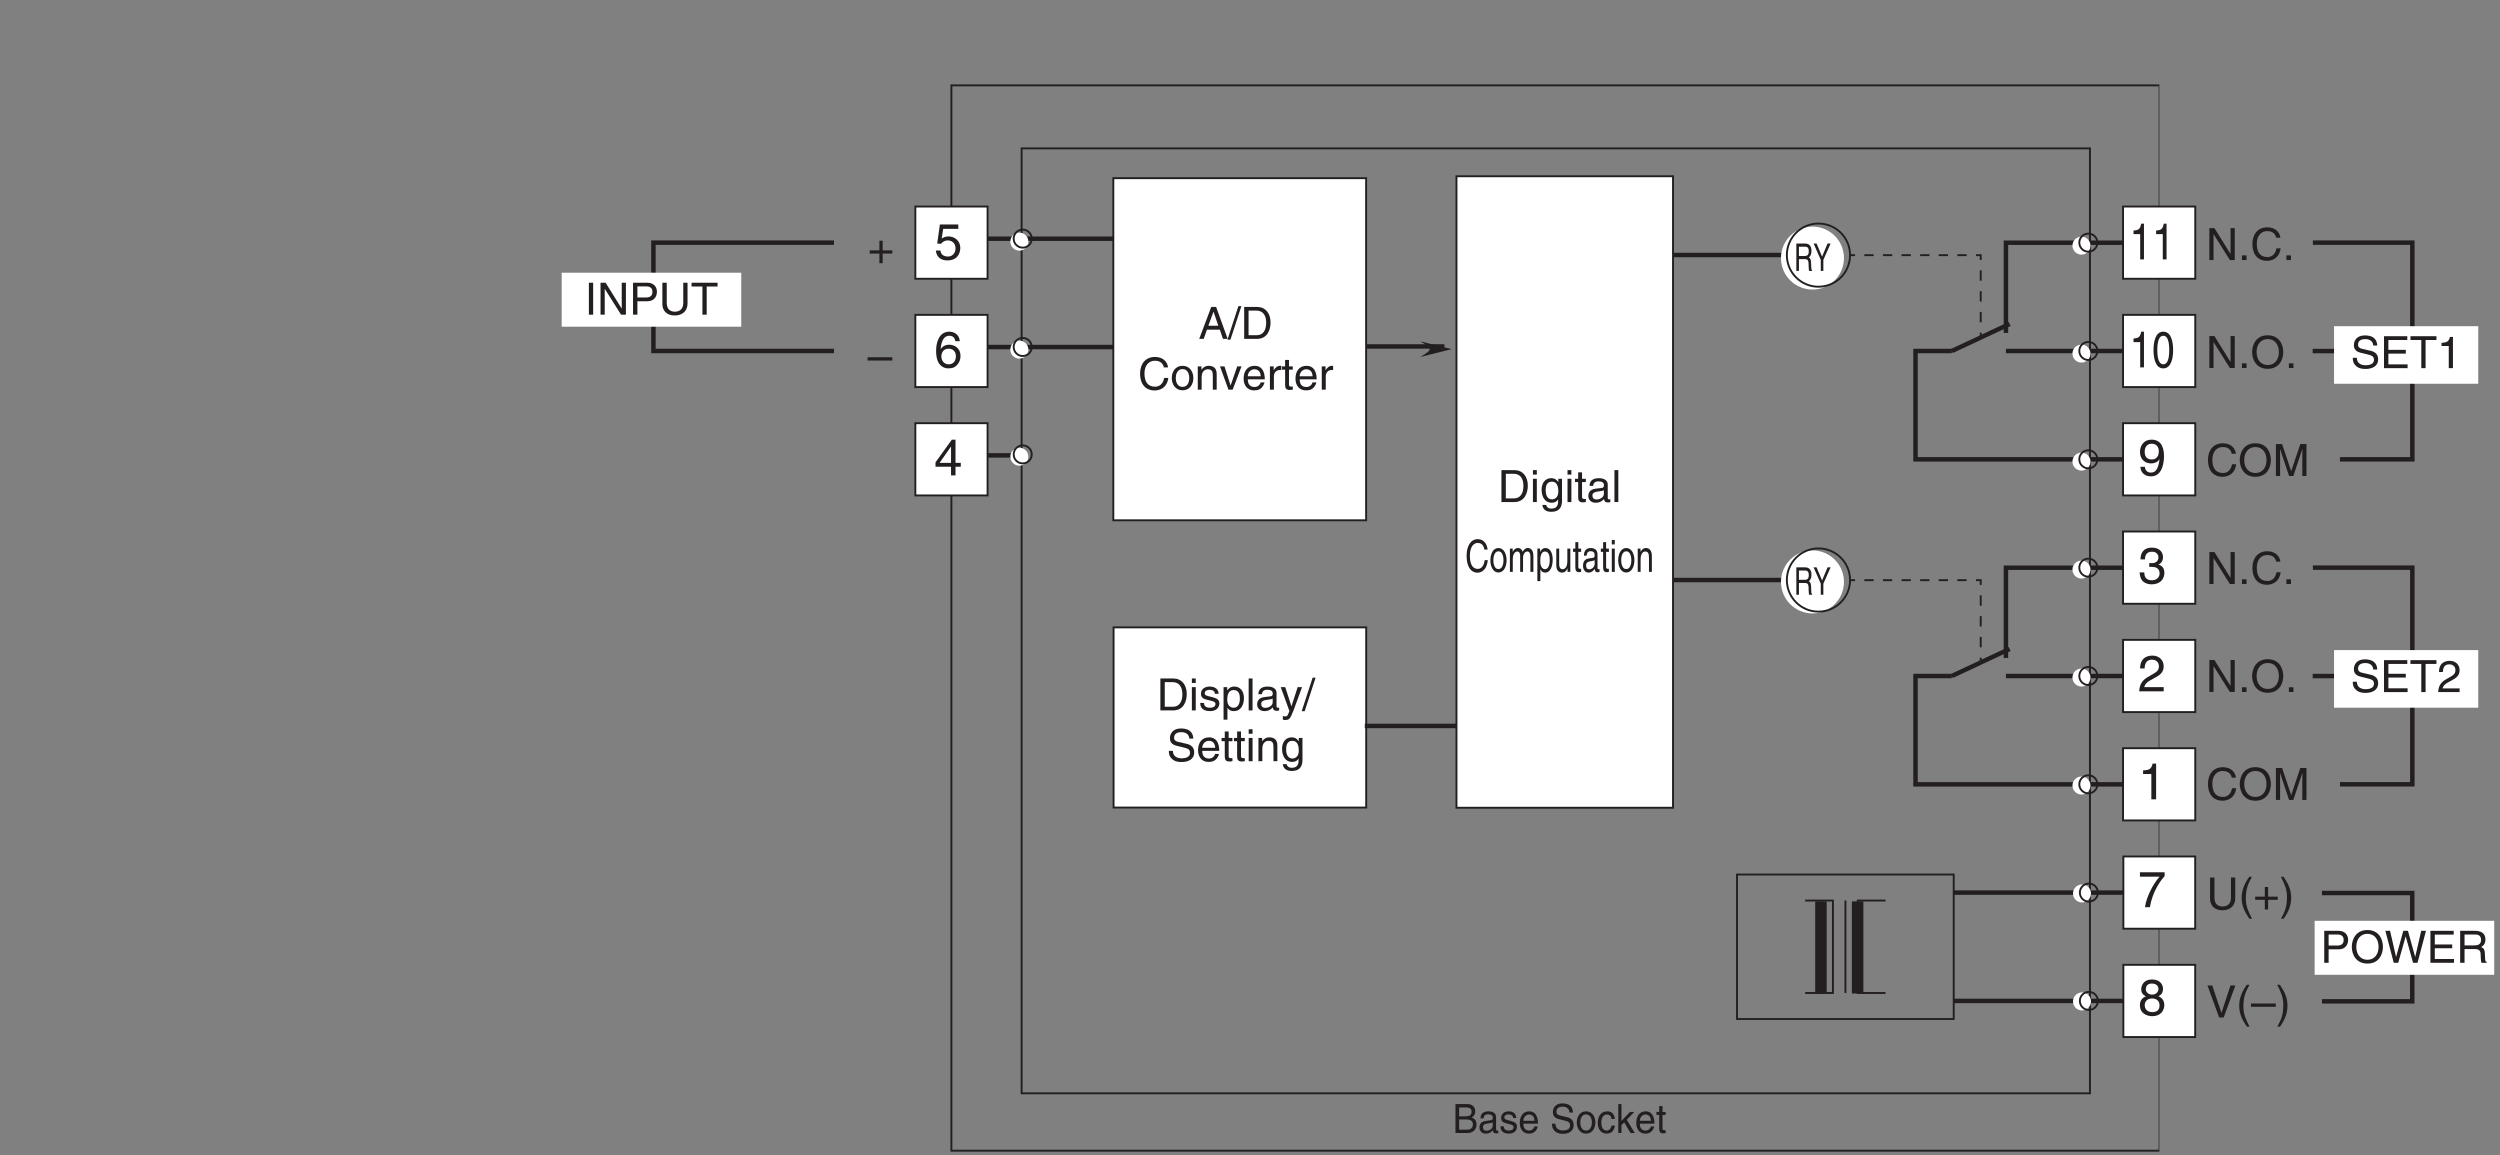 <?xml version="1.0" encoding="UTF-8"?>
<svg xmlns="http://www.w3.org/2000/svg" xmlns:xlink="http://www.w3.org/1999/xlink" width="392.48pt" height="181.4pt" viewBox="0 0 392.48 181.4" version="1.2">
<rect x="0" y="0" width="392.48" height="181.4" fill="#808080" stroke="none"/>
<defs>
<g>
<symbol overflow="visible" id="glyph0-0">
<path style="stroke:none;" d="M 0 0 L 3.5 0 L 3.5 -4.891 L 0 -4.891 Z M 1.75 -2.766 L 0.562 -4.547 L 2.938 -4.547 Z M 1.953 -2.438 L 3.141 -4.219 L 3.141 -0.656 Z M 0.562 -0.344 L 1.75 -2.125 L 2.938 -0.344 Z M 0.344 -4.219 L 1.531 -2.438 L 0.344 -0.656 Z M 0.344 -4.219 "/>
</symbol>
<symbol overflow="visible" id="glyph0-1">
<path style="stroke:none;" d="M 0.562 0 L 2.562 0 C 4.219 0 4.703 -1.453 4.703 -2.578 C 4.703 -4.016 3.906 -5.016 2.594 -5.016 L 0.562 -5.016 Z M 1.25 -4.438 L 2.5 -4.438 C 3.422 -4.438 4.016 -3.797 4.016 -2.531 C 4.016 -1.266 3.438 -0.578 2.562 -0.578 L 1.25 -0.578 Z M 1.25 -4.438 "/>
</symbol>
<symbol overflow="visible" id="glyph0-2">
<path style="stroke:none;" d="M 1.078 -3.656 L 0.469 -3.656 L 0.469 0 L 1.078 0 Z M 1.078 -4.312 L 1.078 -5.016 L 0.469 -5.016 L 0.469 -4.312 Z M 1.078 -4.312 "/>
</symbol>
<symbol overflow="visible" id="glyph0-3">
<path style="stroke:none;" d="M 3.125 -2.609 C 3.125 -2.797 3.031 -3.75 1.719 -3.75 C 1 -3.75 0.344 -3.391 0.344 -2.594 C 0.344 -2.094 0.672 -1.828 1.188 -1.703 L 1.906 -1.531 C 2.422 -1.391 2.625 -1.297 2.625 -1 C 2.625 -0.594 2.234 -0.422 1.781 -0.422 C 0.922 -0.422 0.844 -0.891 0.812 -1.172 L 0.219 -1.172 C 0.25 -0.734 0.344 0.109 1.797 0.109 C 2.625 0.109 3.234 -0.344 3.234 -1.109 C 3.234 -1.594 2.969 -1.875 2.219 -2.062 L 1.594 -2.219 C 1.125 -2.344 0.938 -2.406 0.938 -2.703 C 0.938 -3.156 1.469 -3.234 1.656 -3.234 C 2.438 -3.234 2.516 -2.844 2.531 -2.609 Z M 3.125 -2.609 "/>
</symbol>
<symbol overflow="visible" id="glyph0-4">
<path style="stroke:none;" d="M 0.984 -1.656 C 0.984 -2.25 1.094 -3.203 1.984 -3.203 C 2.922 -3.203 2.969 -2.312 2.969 -1.844 C 2.969 -1.031 2.656 -0.422 1.984 -0.422 C 1.594 -0.422 0.984 -0.688 0.984 -1.656 Z M 0.406 1.453 L 1.016 1.453 L 1.016 -0.391 L 1.031 -0.391 C 1.188 -0.125 1.516 0.109 2 0.109 C 3.25 0.109 3.609 -1.062 3.609 -1.938 C 3.609 -2.969 3.062 -3.75 2.094 -3.75 C 1.422 -3.75 1.141 -3.344 1 -3.141 L 0.984 -3.141 L 0.984 -3.656 L 0.406 -3.656 Z M 0.406 1.453 "/>
</symbol>
<symbol overflow="visible" id="glyph0-5">
<path style="stroke:none;" d="M 1.078 -5.016 L 0.469 -5.016 L 0.469 0 L 1.078 0 Z M 1.078 -5.016 "/>
</symbol>
<symbol overflow="visible" id="glyph0-6">
<path style="stroke:none;" d="M 1 -2.547 C 1.047 -2.828 1.141 -3.25 1.844 -3.25 C 2.422 -3.25 2.703 -3.031 2.703 -2.656 C 2.703 -2.297 2.516 -2.234 2.375 -2.219 L 1.359 -2.094 C 0.344 -1.969 0.25 -1.25 0.25 -0.953 C 0.25 -0.328 0.719 0.109 1.391 0.109 C 2.109 0.109 2.484 -0.234 2.719 -0.484 C 2.734 -0.203 2.828 0.062 3.359 0.062 C 3.5 0.062 3.594 0.031 3.703 0 L 3.703 -0.453 C 3.625 -0.438 3.562 -0.422 3.5 -0.422 C 3.375 -0.422 3.297 -0.484 3.297 -0.641 L 3.297 -2.734 C 3.297 -3.672 2.234 -3.75 1.938 -3.75 C 1.047 -3.75 0.469 -3.422 0.438 -2.547 Z M 2.688 -1.266 C 2.688 -0.781 2.125 -0.406 1.547 -0.406 C 1.094 -0.406 0.891 -0.641 0.891 -1.047 C 0.891 -1.5 1.375 -1.594 1.672 -1.641 C 2.438 -1.734 2.578 -1.781 2.688 -1.859 Z M 2.688 -1.266 "/>
</symbol>
<symbol overflow="visible" id="glyph0-7">
<path style="stroke:none;" d="M 1.766 -0.672 L 1.75 -0.672 L 0.781 -3.656 L 0.078 -3.656 L 1.438 0.094 C 1.141 0.859 1.109 0.938 0.781 0.938 C 0.609 0.938 0.484 0.906 0.406 0.875 L 0.406 1.438 C 0.516 1.469 0.578 1.5 0.672 1.5 C 1.453 1.5 1.516 1.406 2.109 -0.062 C 2.562 -1.266 2.984 -2.453 3.422 -3.656 L 2.734 -3.656 Z M 1.766 -0.672 "/>
</symbol>
<symbol overflow="visible" id="glyph0-8">
<path style="stroke:none;" d="M 2.062 -5.141 L 1.594 -5.141 L -0.125 0.125 L 0.344 0.125 Z M 2.062 -5.141 "/>
</symbol>
<symbol overflow="visible" id="glyph0-9">
<path style="stroke:none;" d="M 4.188 -3.547 C 4.156 -4.094 3.984 -5.141 2.234 -5.141 C 1.016 -5.141 0.516 -4.375 0.516 -3.594 C 0.516 -2.719 1.25 -2.5 1.578 -2.422 L 2.609 -2.172 C 3.422 -1.984 3.672 -1.812 3.672 -1.297 C 3.672 -0.578 2.844 -0.453 2.359 -0.453 C 1.719 -0.453 0.984 -0.719 0.984 -1.625 L 0.344 -1.625 C 0.344 -1.156 0.422 -0.734 0.859 -0.344 C 1.078 -0.141 1.438 0.125 2.375 0.125 C 3.234 0.125 4.328 -0.203 4.328 -1.391 C 4.328 -2.172 3.844 -2.562 3.188 -2.719 L 1.766 -3.047 C 1.469 -3.125 1.172 -3.266 1.172 -3.688 C 1.172 -4.453 1.891 -4.562 2.312 -4.562 C 2.875 -4.562 3.516 -4.328 3.562 -3.547 Z M 4.188 -3.547 "/>
</symbol>
<symbol overflow="visible" id="glyph0-10">
<path style="stroke:none;" d="M 2.938 -1.141 C 2.922 -0.875 2.578 -0.422 2 -0.422 C 1.297 -0.422 0.938 -0.859 0.938 -1.625 L 3.609 -1.625 C 3.609 -2.922 3.094 -3.75 2.031 -3.75 C 0.828 -3.75 0.281 -2.859 0.281 -1.719 C 0.281 -0.672 0.891 0.109 1.906 0.109 C 2.5 0.109 2.734 -0.031 2.906 -0.141 C 3.359 -0.453 3.531 -0.969 3.562 -1.141 Z M 0.938 -2.109 C 0.938 -2.688 1.391 -3.203 1.953 -3.203 C 2.703 -3.203 2.938 -2.688 2.969 -2.109 Z M 0.938 -2.109 "/>
</symbol>
<symbol overflow="visible" id="glyph0-11">
<path style="stroke:none;" d="M 1.797 -3.141 L 1.797 -3.656 L 1.203 -3.656 L 1.203 -4.672 L 0.594 -4.672 L 0.594 -3.656 L 0.094 -3.656 L 0.094 -3.141 L 0.594 -3.141 L 0.594 -0.734 C 0.594 -0.297 0.719 0.047 1.328 0.047 C 1.391 0.047 1.578 0.016 1.797 0 L 1.797 -0.484 L 1.578 -0.484 C 1.453 -0.484 1.203 -0.484 1.203 -0.766 L 1.203 -3.141 Z M 1.797 -3.141 "/>
</symbol>
<symbol overflow="visible" id="glyph0-12">
<path style="stroke:none;" d="M 3.422 -2.484 C 3.422 -3.531 2.719 -3.75 2.156 -3.75 C 1.516 -3.75 1.188 -3.328 1.047 -3.141 L 1.031 -3.141 L 1.031 -3.656 L 0.453 -3.656 L 0.453 0 L 1.062 0 L 1.062 -1.984 C 1.062 -2.984 1.688 -3.203 2.031 -3.203 C 2.641 -3.203 2.812 -2.891 2.812 -2.25 L 2.812 0 L 3.422 0 Z M 3.422 -2.484 "/>
</symbol>
<symbol overflow="visible" id="glyph0-13">
<path style="stroke:none;" d="M 0.922 -1.844 C 0.922 -2.312 0.969 -3.203 1.906 -3.203 C 2.797 -3.203 2.906 -2.25 2.906 -1.656 C 2.906 -0.688 2.297 -0.422 1.906 -0.422 C 1.234 -0.422 0.922 -1.031 0.922 -1.844 Z M 3.484 -3.656 L 2.906 -3.656 L 2.906 -3.141 L 2.891 -3.141 C 2.75 -3.344 2.469 -3.75 1.797 -3.75 C 0.828 -3.75 0.281 -2.969 0.281 -1.938 C 0.281 -1.062 0.641 0.109 1.891 0.109 C 2.375 0.109 2.703 -0.125 2.859 -0.391 L 2.859 -0.406 L 2.875 -0.406 L 2.875 -0.266 C 2.875 0.172 2.891 1.031 1.828 1.031 C 1.688 1.031 1.125 1.031 1 0.453 L 0.391 0.453 C 0.516 1.422 1.359 1.531 1.781 1.531 C 3.484 1.531 3.484 0.219 3.484 -0.297 Z M 3.484 -3.656 "/>
</symbol>
<symbol overflow="visible" id="glyph0-14">
<path style="stroke:none;" d="M 3.328 -1.453 L 3.828 0 L 4.562 0 L 2.75 -5.016 L 1.984 -5.016 L 0.094 0 L 0.797 0 L 1.312 -1.453 Z M 1.531 -2.062 L 2.328 -4.266 L 2.344 -4.266 L 3.094 -2.062 Z M 1.531 -2.062 "/>
</symbol>
<symbol overflow="visible" id="glyph0-15">
<path style="stroke:none;" d="M 4.703 -3.5 C 4.609 -4.344 3.938 -5.141 2.641 -5.141 C 1.188 -5.141 0.312 -4.078 0.312 -2.531 C 0.312 -0.609 1.422 0.125 2.562 0.125 C 2.938 0.125 4.484 0.047 4.75 -1.844 L 4.094 -1.844 C 3.875 -0.672 3.109 -0.469 2.672 -0.469 C 1.422 -0.469 1 -1.375 1 -2.562 C 1 -3.875 1.734 -4.547 2.641 -4.547 C 3.125 -4.547 3.859 -4.391 4.047 -3.5 Z M 4.703 -3.5 "/>
</symbol>
<symbol overflow="visible" id="glyph0-16">
<path style="stroke:none;" d="M 0.25 -1.828 C 0.25 -0.891 0.781 0.094 1.938 0.094 C 3.109 0.094 3.641 -0.891 3.641 -1.828 C 3.641 -2.766 3.109 -3.75 1.938 -3.75 C 0.781 -3.75 0.25 -2.766 0.25 -1.828 Z M 0.875 -1.828 C 0.875 -2.312 1.062 -3.234 1.938 -3.234 C 2.828 -3.234 3 -2.312 3 -1.828 C 3 -1.344 2.828 -0.438 1.938 -0.438 C 1.062 -0.438 0.875 -1.344 0.875 -1.828 Z M 0.875 -1.828 "/>
</symbol>
<symbol overflow="visible" id="glyph0-17">
<path style="stroke:none;" d="M 1.734 -0.672 L 1.719 -0.672 L 0.766 -3.656 L 0.062 -3.656 L 1.391 0 L 2.047 0 L 3.438 -3.656 L 2.766 -3.656 Z M 1.734 -0.672 "/>
</symbol>
<symbol overflow="visible" id="glyph0-18">
<path style="stroke:none;" d="M 1.156 -2.125 C 1.156 -2.656 1.516 -3.094 2.094 -3.094 L 2.312 -3.094 L 2.312 -3.734 C 2.266 -3.75 2.234 -3.75 2.156 -3.75 C 1.703 -3.75 1.375 -3.469 1.125 -3.047 L 1.125 -3.656 L 0.531 -3.656 L 0.531 0 L 1.156 0 Z M 1.156 -2.125 "/>
</symbol>
<symbol overflow="visible" id="glyph0-19">
<path style="stroke:none;" d="M 1.781 -2.016 L 0.266 -2.016 L 0.266 -1.516 L 1.781 -1.516 L 1.781 0 L 2.297 0 L 2.297 -1.516 L 3.812 -1.516 L 3.812 -2.016 L 2.297 -2.016 L 2.297 -3.531 L 1.781 -3.531 Z M 1.781 -2.016 "/>
</symbol>
<symbol overflow="visible" id="glyph0-20">
<path style="stroke:none;" d="M 3.891 -2.188 L 0 -2.188 L 0 -1.672 L 3.891 -1.672 Z M 3.891 -2.188 "/>
</symbol>
<symbol overflow="visible" id="glyph0-21">
<path style="stroke:none;" d="M 1.312 -5.016 L 0.641 -5.016 L 0.641 0 L 1.312 0 Z M 1.312 -5.016 "/>
</symbol>
<symbol overflow="visible" id="glyph0-22">
<path style="stroke:none;" d="M 3.859 -0.969 L 3.844 -0.969 L 1.328 -5.016 L 0.531 -5.016 L 0.531 0 L 1.188 0 L 1.188 -4.047 L 1.203 -4.047 L 3.75 0 L 4.516 0 L 4.516 -5.016 L 3.859 -5.016 Z M 3.859 -0.969 "/>
</symbol>
<symbol overflow="visible" id="glyph0-23">
<path style="stroke:none;" d="M 1.281 -4.438 L 2.656 -4.438 C 3.219 -4.438 3.641 -4.234 3.641 -3.594 C 3.641 -2.922 3.234 -2.703 2.625 -2.703 L 1.281 -2.703 Z M 1.281 -2.109 L 2.859 -2.109 C 3.953 -2.109 4.344 -2.906 4.344 -3.609 C 4.344 -4.422 3.781 -5.016 2.859 -5.016 L 0.594 -5.016 L 0.594 0 L 1.281 0 Z M 1.281 -2.109 "/>
</symbol>
<symbol overflow="visible" id="glyph0-24">
<path style="stroke:none;" d="M 3.828 -5.016 L 3.828 -1.844 C 3.828 -0.75 3.125 -0.469 2.5 -0.469 C 1.891 -0.469 1.234 -0.766 1.234 -1.859 L 1.234 -5.016 L 0.547 -5.016 L 0.547 -1.672 C 0.547 -0.734 1.125 0.125 2.484 0.125 C 3.859 0.125 4.5 -0.734 4.5 -1.766 L 4.5 -5.016 Z M 3.828 -5.016 "/>
</symbol>
<symbol overflow="visible" id="glyph0-25">
<path style="stroke:none;" d="M 0.094 -4.422 L 1.797 -4.422 L 1.797 0 L 2.469 0 L 2.469 -4.422 L 4.172 -4.422 L 4.172 -5.016 L 0.094 -5.016 Z M 0.094 -4.422 "/>
</symbol>
<symbol overflow="visible" id="glyph0-26">
<path style="stroke:none;" d="M 1.328 -0.734 L 0.609 -0.734 L 0.609 0 L 1.328 0 Z M 1.328 -0.734 "/>
</symbol>
<symbol overflow="visible" id="glyph0-27">
<path style="stroke:none;" d="M 4.469 -2.5 C 4.469 -1.328 3.812 -0.469 2.719 -0.469 C 1.625 -0.469 0.969 -1.328 0.969 -2.5 C 0.969 -3.688 1.625 -4.547 2.719 -4.547 C 3.812 -4.547 4.469 -3.688 4.469 -2.5 Z M 5.156 -2.5 C 5.156 -3.594 4.594 -5.141 2.719 -5.141 C 0.844 -5.141 0.266 -3.594 0.266 -2.5 C 0.266 -1.422 0.844 0.125 2.719 0.125 C 4.594 0.125 5.156 -1.422 5.156 -2.5 Z M 5.156 -2.5 "/>
</symbol>
<symbol overflow="visible" id="glyph0-28">
<path style="stroke:none;" d="M 5.312 0 L 5.312 -5.016 L 4.344 -5.016 L 2.922 -0.781 L 2.906 -0.781 L 1.484 -5.016 L 0.516 -5.016 L 0.516 0 L 1.172 0 L 1.172 -2.969 C 1.172 -3.109 1.156 -3.75 1.156 -4.203 L 1.172 -4.203 L 2.578 0 L 3.25 0 L 4.656 -4.219 L 4.672 -4.219 C 4.672 -3.75 4.656 -3.109 4.656 -2.969 L 4.656 0 Z M 5.312 0 "/>
</symbol>
<symbol overflow="visible" id="glyph0-29">
<path style="stroke:none;" d="M 4.297 -0.594 L 1.281 -0.594 L 1.281 -2.281 L 4.016 -2.281 L 4.016 -2.875 L 1.281 -2.875 L 1.281 -4.422 L 4.25 -4.422 L 4.25 -5.016 L 0.594 -5.016 L 0.594 0 L 4.297 0 Z M 4.297 -0.594 "/>
</symbol>
<symbol overflow="visible" id="glyph0-30">
<path style="stroke:none;" d="M 2.5 -4.906 L 2.031 -4.906 C 1.828 -4.109 1.5 -4.031 0.703 -3.969 L 0.703 -3.484 L 1.844 -3.484 L 1.844 0 L 2.5 0 Z M 2.5 -4.906 "/>
</symbol>
<symbol overflow="visible" id="glyph0-31">
<path style="stroke:none;" d="M 0.922 -3.156 C 0.938 -3.5 0.984 -4.359 1.906 -4.359 C 2.641 -4.359 2.891 -3.859 2.891 -3.469 C 2.891 -2.828 2.5 -2.625 1.984 -2.328 L 1.328 -1.953 C 0.672 -1.562 0.219 -1.016 0.188 0 L 3.547 0 L 3.547 -0.578 L 0.875 -0.578 C 0.906 -0.766 1.047 -1.156 1.719 -1.516 L 2.234 -1.797 C 2.969 -2.188 3.547 -2.562 3.547 -3.438 C 3.547 -4.359 2.859 -4.906 2 -4.906 C 1.469 -4.906 0.312 -4.75 0.312 -3.156 Z M 0.922 -3.156 "/>
</symbol>
<symbol overflow="visible" id="glyph0-32">
<path style="stroke:none;" d="M 1.656 -5.125 C 0.906 -4.047 0.469 -3.047 0.469 -1.828 C 0.469 -0.516 0.953 0.359 1.672 1.453 L 2.094 1.453 C 1.531 0.344 1.125 -0.5 1.125 -1.656 C 1.125 -3.328 1.484 -4 2.078 -5.125 Z M 1.656 -5.125 "/>
</symbol>
<symbol overflow="visible" id="glyph0-33">
<path style="stroke:none;" d="M 0.672 1.453 C 1.422 0.375 1.844 -0.625 1.844 -1.844 C 1.844 -3.156 1.375 -4.031 0.656 -5.125 L 0.234 -5.125 C 0.797 -4.016 1.188 -3.172 1.188 -2.016 C 1.188 -0.344 0.844 0.328 0.25 1.453 Z M 0.672 1.453 "/>
</symbol>
<symbol overflow="visible" id="glyph0-34">
<path style="stroke:none;" d="M 2.344 -0.734 L 2.328 -0.734 L 0.891 -5.016 L 0.141 -5.016 L 1.969 0 L 2.688 0 L 4.516 -5.016 L 3.75 -5.016 Z M 2.344 -0.734 "/>
</symbol>
<symbol overflow="visible" id="glyph0-35">
<path style="stroke:none;" d="M 3.297 -4.156 L 4.453 0 L 5.156 0 L 6.484 -5.016 L 5.734 -5.016 L 4.797 -0.938 L 4.781 -0.938 L 3.656 -5.016 L 2.922 -5.016 L 1.797 -0.938 L 1.781 -0.938 L 0.844 -5.016 L 0.109 -5.016 L 1.422 0 L 2.125 0 Z M 3.297 -4.156 "/>
</symbol>
<symbol overflow="visible" id="glyph0-36">
<path style="stroke:none;" d="M 1.297 -2.156 L 2.938 -2.156 C 3.75 -2.156 3.828 -1.672 3.828 -1.25 C 3.828 -1.062 3.844 -0.312 3.953 0 L 4.781 0 L 4.781 -0.109 C 4.562 -0.234 4.531 -0.328 4.531 -0.609 L 4.484 -1.516 C 4.453 -2.219 4.172 -2.344 3.891 -2.469 C 4.203 -2.656 4.578 -2.922 4.578 -3.672 C 4.578 -4.734 3.75 -5.016 2.938 -5.016 L 0.609 -5.016 L 0.609 0 L 1.297 0 Z M 1.297 -4.438 L 2.984 -4.438 C 3.312 -4.438 3.891 -4.375 3.891 -3.594 C 3.891 -2.859 3.359 -2.734 2.859 -2.734 L 1.297 -2.734 Z M 1.297 -4.438 "/>
</symbol>
<symbol overflow="visible" id="glyph0-37">
<path style="stroke:none;" d=""/>
</symbol>
<symbol overflow="visible" id="glyph1-0">
<path style="stroke:none;" d="M 0 0 L 3.984 0 L 3.984 -5.578 L 0 -5.578 Z M 1.984 -3.141 L 0.641 -5.172 L 3.344 -5.172 Z M 2.234 -2.781 L 3.578 -4.828 L 3.578 -0.75 Z M 0.641 -0.391 L 1.984 -2.438 L 3.344 -0.391 Z M 0.391 -4.828 L 1.75 -2.781 L 0.391 -0.75 Z M 0.391 -4.828 "/>
</symbol>
<symbol overflow="visible" id="glyph1-1">
<path style="stroke:none;" d="M 0.297 -4.797 L 3.375 -4.797 C 2.297 -3.547 1.281 -1.531 1.094 0 L 1.859 0 C 2.266 -2.5 3.609 -4.281 4.172 -4.875 L 4.172 -5.484 L 0.297 -5.484 Z M 0.297 -4.797 "/>
</symbol>
<symbol overflow="visible" id="glyph1-2">
<path style="stroke:none;" d="M 3.922 -4.156 C 3.922 -4.812 3.438 -5.609 2.188 -5.609 C 0.859 -5.609 0.5 -4.641 0.5 -4.062 C 0.5 -3.531 0.766 -3.156 1.25 -2.969 C 0.656 -2.734 0.297 -2.297 0.297 -1.609 C 0.297 -1.344 0.297 -0.734 0.875 -0.281 C 1.328 0.078 1.906 0.156 2.219 0.156 C 3.547 0.156 4.125 -0.719 4.125 -1.625 C 4.125 -2.047 3.953 -2.656 3.203 -2.984 C 3.453 -3.109 3.922 -3.359 3.922 -4.156 Z M 2.203 -2.625 C 2.844 -2.625 3.375 -2.297 3.375 -1.531 C 3.375 -0.656 2.75 -0.484 2.25 -0.484 C 1.281 -0.484 1.047 -1.141 1.047 -1.594 C 1.047 -2.109 1.422 -2.625 2.203 -2.625 Z M 2.203 -3.234 C 1.688 -3.234 1.219 -3.562 1.219 -4.094 C 1.219 -4.453 1.406 -4.969 2.156 -4.969 C 2.969 -4.969 3.203 -4.484 3.203 -4.141 C 3.203 -3.625 2.812 -3.234 2.203 -3.234 Z M 2.203 -3.234 "/>
</symbol>
<symbol overflow="visible" id="glyph1-3">
<path style="stroke:none;" d="M 2.094 -1.875 C 2.609 -1.875 3.172 -2.109 3.375 -2.547 L 3.391 -2.531 C 3.219 -1.078 2.812 -0.438 2.047 -0.438 C 1.469 -0.438 1.141 -0.781 1.094 -1.344 L 0.391 -1.344 C 0.391 -0.812 0.75 0.156 2.062 0.156 C 4 0.156 4.094 -2.406 4.094 -3 C 4.094 -3.906 3.922 -5.609 2.141 -5.609 C 0.953 -5.609 0.328 -4.703 0.328 -3.688 C 0.328 -2.562 1.062 -1.875 2.094 -1.875 Z M 2.203 -2.5 C 1.734 -2.5 1.062 -2.641 1.062 -3.719 C 1.062 -4.469 1.484 -4.969 2.141 -4.969 C 2.953 -4.969 3.281 -4.422 3.281 -3.781 C 3.281 -2.672 2.562 -2.5 2.203 -2.5 Z M 2.203 -2.5 "/>
</symbol>
<symbol overflow="visible" id="glyph1-4">
<path style="stroke:none;" d="M 1.047 -3.594 C 1.078 -3.984 1.125 -4.969 2.188 -4.969 C 3 -4.969 3.297 -4.406 3.297 -3.953 C 3.297 -3.234 2.859 -3 2.266 -2.656 L 1.516 -2.219 C 0.766 -1.781 0.25 -1.156 0.203 0 L 4.047 0 L 4.047 -0.656 L 1 -0.656 C 1.031 -0.875 1.188 -1.312 1.953 -1.734 L 2.547 -2.062 C 3.375 -2.5 4.047 -2.922 4.047 -3.922 C 4.047 -4.969 3.266 -5.609 2.281 -5.609 C 1.688 -5.609 0.344 -5.422 0.344 -3.594 Z M 1.047 -3.594 "/>
</symbol>
<symbol overflow="visible" id="glyph1-5">
<path style="stroke:none;" d="M 1.781 -2.578 C 1.891 -2.578 2 -2.594 2.109 -2.594 C 2.578 -2.594 3.406 -2.5 3.406 -1.562 C 3.406 -0.922 2.906 -0.484 2.188 -0.484 C 1.141 -0.484 1.016 -1.188 1 -1.719 L 0.266 -1.719 C 0.312 -1.062 0.484 -0.422 1.109 -0.094 C 1.375 0.047 1.734 0.156 2.141 0.156 C 3.562 0.156 4.156 -0.734 4.156 -1.656 C 4.156 -2.406 3.766 -2.781 3.234 -2.953 L 3.234 -2.969 C 3.531 -3.062 3.938 -3.406 3.938 -4.125 C 3.938 -4.984 3.297 -5.609 2.219 -5.609 C 0.734 -5.609 0.406 -4.594 0.406 -3.766 L 1.094 -3.766 C 1.125 -4.156 1.188 -4.969 2.188 -4.969 C 3.016 -4.969 3.219 -4.422 3.219 -4.094 C 3.219 -3.391 2.688 -3.172 2.156 -3.172 C 2.031 -3.172 1.906 -3.172 1.781 -3.188 Z M 1.781 -2.578 "/>
</symbol>
<symbol overflow="visible" id="glyph1-6">
<path style="stroke:none;" d="M 2.859 -5.609 L 2.312 -5.609 C 2.094 -4.688 1.719 -4.594 0.812 -4.531 L 0.812 -3.969 L 2.109 -3.969 L 2.109 0 L 2.859 0 Z M 2.859 -5.609 "/>
</symbol>
<symbol overflow="visible" id="glyph1-7">
<path style="stroke:none;" d="M 1.406 -4.797 L 3.781 -4.797 L 3.781 -5.484 L 0.891 -5.484 L 0.469 -2.484 L 1.062 -2.453 C 1.328 -2.781 1.703 -2.984 2.109 -2.984 C 2.797 -2.984 3.344 -2.547 3.344 -1.734 C 3.344 -1.031 2.891 -0.453 2.172 -0.453 C 1.531 -0.453 1.047 -0.734 0.984 -1.391 L 0.25 -1.391 C 0.391 -0.141 1.328 0.156 2.062 0.156 C 3.812 0.156 4.094 -1.188 4.094 -1.812 C 4.094 -2.969 3.156 -3.609 2.25 -3.609 C 1.75 -3.609 1.406 -3.438 1.172 -3.266 Z M 1.406 -4.797 "/>
</symbol>
<symbol overflow="visible" id="glyph1-8">
<path style="stroke:none;" d="M 4.016 -4.109 C 3.938 -5.25 3.016 -5.609 2.375 -5.609 C 0.703 -5.609 0.297 -3.828 0.297 -2.609 C 0.297 -1.875 0.391 -1.188 0.734 -0.656 C 1.125 -0.047 1.75 0.156 2.172 0.156 C 2.969 0.156 3.297 -0.062 3.594 -0.391 C 3.969 -0.812 4.125 -1.219 4.125 -1.797 C 4.125 -3.125 3.062 -3.562 2.375 -3.562 C 1.609 -3.562 1.219 -3.188 1.047 -2.891 L 1.031 -2.906 C 1.031 -3.484 1.266 -4.969 2.359 -4.969 C 2.969 -4.969 3.234 -4.609 3.328 -4.109 Z M 1.125 -1.719 C 1.125 -2.375 1.5 -2.938 2.266 -2.938 C 3.141 -2.938 3.406 -2.25 3.406 -1.766 C 3.406 -1 2.969 -0.484 2.297 -0.484 C 1.484 -0.484 1.125 -1.125 1.125 -1.719 Z M 1.125 -1.719 "/>
</symbol>
<symbol overflow="visible" id="glyph1-9">
<path style="stroke:none;" d="M 4.172 -1.359 L 4.172 -1.969 L 3.344 -1.969 L 3.344 -5.609 L 2.766 -5.609 L 0.203 -2.047 L 0.203 -1.359 L 2.641 -1.359 L 2.641 0 L 3.344 0 L 3.344 -1.359 Z M 2.625 -4.516 L 2.641 -4.516 L 2.641 -1.969 L 0.844 -1.969 Z M 2.625 -4.516 "/>
</symbol>
<symbol overflow="visible" id="glyph2-0">
<path style="stroke:none;" d="M 0 0 L 3.188 0 L 3.188 -5.578 L 0 -5.578 Z M 1.594 -3.141 L 0.516 -5.172 L 2.672 -5.172 Z M 1.781 -2.781 L 2.875 -4.828 L 2.875 -0.75 Z M 0.516 -0.391 L 1.594 -2.438 L 2.672 -0.391 Z M 0.312 -4.828 L 1.406 -2.781 L 0.312 -0.75 Z M 0.312 -4.828 "/>
</symbol>
<symbol overflow="visible" id="glyph2-1">
<path style="stroke:none;" d="M 2.281 -5.609 L 1.844 -5.609 C 1.672 -4.688 1.375 -4.594 0.641 -4.531 L 0.641 -3.969 L 1.688 -3.969 L 1.688 0 L 2.281 0 Z M 2.281 -5.609 "/>
</symbol>
<symbol overflow="visible" id="glyph2-2">
<path style="stroke:none;" d="M 2.703 -2.719 C 2.703 -1.328 2.422 -0.484 1.766 -0.484 C 1.125 -0.484 0.828 -1.328 0.828 -2.719 C 0.828 -4.125 1.125 -4.969 1.766 -4.969 C 2.422 -4.969 2.703 -4.125 2.703 -2.719 Z M 3.312 -2.719 C 3.312 -3.891 3.062 -5.609 1.766 -5.609 C 0.484 -5.609 0.234 -3.891 0.234 -2.719 C 0.234 -1.562 0.484 0.156 1.766 0.156 C 3.062 0.156 3.312 -1.562 3.312 -2.719 Z M 3.312 -2.719 "/>
</symbol>
<symbol overflow="visible" id="glyph3-0">
<path style="stroke:none;" d="M 0 0 L 2.094 0 L 2.094 -4.188 L 0 -4.188 Z M 1.047 -2.359 L 0.328 -3.891 L 1.766 -3.891 Z M 1.172 -2.094 L 1.891 -3.625 L 1.891 -0.562 Z M 0.328 -0.297 L 1.047 -1.828 L 1.766 -0.297 Z M 0.203 -3.625 L 0.922 -2.094 L 0.203 -0.562 Z M 0.203 -3.625 "/>
</symbol>
<symbol overflow="visible" id="glyph3-1">
<path style="stroke:none;" d="M 0.781 -1.844 L 1.766 -1.844 C 2.25 -1.844 2.297 -1.438 2.297 -1.078 C 2.297 -0.922 2.312 -0.266 2.359 0 L 2.859 0 L 2.859 -0.094 C 2.734 -0.203 2.719 -0.281 2.719 -0.531 L 2.688 -1.297 C 2.672 -1.906 2.5 -2.016 2.328 -2.109 C 2.516 -2.281 2.75 -2.5 2.75 -3.141 C 2.75 -4.047 2.25 -4.297 1.766 -4.297 L 0.375 -4.297 L 0.375 0 L 0.781 0 Z M 0.781 -3.797 L 1.781 -3.797 C 1.984 -3.797 2.328 -3.75 2.328 -3.078 C 2.328 -2.453 2.016 -2.344 1.719 -2.344 L 0.781 -2.344 Z M 0.781 -3.797 "/>
</symbol>
<symbol overflow="visible" id="glyph3-2">
<path style="stroke:none;" d="M 1.594 -1.734 L 2.734 -4.297 L 2.25 -4.297 L 1.391 -2.234 L 0.531 -4.297 L 0.062 -4.297 L 1.188 -1.734 L 1.188 0 L 1.594 0 Z M 1.594 -1.734 "/>
</symbol>
<symbol overflow="visible" id="glyph4-0">
<path style="stroke:none;" d="M 0 0 L 2.984 0 L 2.984 -4.422 L 0 -4.422 Z M 1.5 -2.5 L 0.484 -4.109 L 2.516 -4.109 Z M 1.672 -2.219 L 2.688 -3.828 L 2.688 -0.594 Z M 0.484 -0.312 L 1.5 -1.938 L 2.516 -0.312 Z M 0.297 -3.828 L 1.312 -2.219 L 0.297 -0.594 Z M 0.297 -3.828 "/>
</symbol>
<symbol overflow="visible" id="glyph4-1">
<path style="stroke:none;" d="M 1.016 -4.016 L 2.078 -4.016 C 2.719 -4.016 2.969 -3.781 2.969 -3.359 C 2.969 -2.797 2.625 -2.625 2.078 -2.625 L 1.016 -2.625 Z M 0.438 0 L 2.297 0 C 3.25 0 3.75 -0.609 3.75 -1.344 C 3.75 -2.125 3.25 -2.328 2.969 -2.453 C 3.453 -2.688 3.547 -3.094 3.547 -3.391 C 3.547 -4.016 3.141 -4.547 2.328 -4.547 L 0.438 -4.547 Z M 1.016 -2.125 L 2.172 -2.125 C 2.641 -2.125 3.172 -2 3.172 -1.359 C 3.172 -0.844 2.859 -0.531 2.266 -0.531 L 1.016 -0.531 Z M 1.016 -2.125 "/>
</symbol>
<symbol overflow="visible" id="glyph4-2">
<path style="stroke:none;" d="M 0.859 -2.297 C 0.891 -2.562 0.969 -2.938 1.578 -2.938 C 2.078 -2.938 2.312 -2.75 2.312 -2.406 C 2.312 -2.078 2.156 -2.031 2.031 -2.016 L 1.172 -1.891 C 0.297 -1.781 0.219 -1.141 0.219 -0.859 C 0.219 -0.297 0.625 0.094 1.203 0.094 C 1.812 0.094 2.125 -0.203 2.328 -0.438 C 2.344 -0.188 2.422 0.062 2.891 0.062 C 3 0.062 3.078 0.031 3.172 0 L 3.172 -0.406 C 3.109 -0.391 3.047 -0.375 3 -0.375 C 2.891 -0.375 2.828 -0.438 2.828 -0.578 L 2.828 -2.484 C 2.828 -3.328 1.922 -3.406 1.656 -3.406 C 0.891 -3.406 0.391 -3.094 0.375 -2.297 Z M 2.297 -1.141 C 2.297 -0.703 1.812 -0.359 1.328 -0.359 C 0.938 -0.359 0.766 -0.578 0.766 -0.938 C 0.766 -1.359 1.172 -1.438 1.438 -1.484 C 2.078 -1.562 2.219 -1.625 2.297 -1.688 Z M 2.297 -1.141 "/>
</symbol>
<symbol overflow="visible" id="glyph4-3">
<path style="stroke:none;" d="M 2.672 -2.359 C 2.672 -2.531 2.594 -3.406 1.484 -3.406 C 0.859 -3.406 0.297 -3.078 0.297 -2.344 C 0.297 -1.891 0.578 -1.656 1.016 -1.547 L 1.625 -1.391 C 2.078 -1.266 2.25 -1.172 2.25 -0.906 C 2.25 -0.547 1.906 -0.391 1.531 -0.391 C 0.797 -0.391 0.719 -0.797 0.703 -1.062 L 0.188 -1.062 C 0.203 -0.672 0.297 0.094 1.531 0.094 C 2.25 0.094 2.781 -0.312 2.781 -1 C 2.781 -1.453 2.547 -1.703 1.891 -1.875 L 1.375 -2.016 C 0.969 -2.125 0.797 -2.188 0.797 -2.453 C 0.797 -2.859 1.266 -2.922 1.422 -2.922 C 2.094 -2.922 2.156 -2.578 2.172 -2.359 Z M 2.672 -2.359 "/>
</symbol>
<symbol overflow="visible" id="glyph4-4">
<path style="stroke:none;" d="M 2.516 -1.031 C 2.5 -0.797 2.203 -0.391 1.719 -0.391 C 1.109 -0.391 0.797 -0.781 0.797 -1.469 L 3.094 -1.469 C 3.094 -2.641 2.641 -3.406 1.734 -3.406 C 0.703 -3.406 0.234 -2.594 0.234 -1.562 C 0.234 -0.609 0.766 0.094 1.641 0.094 C 2.141 0.094 2.344 -0.031 2.484 -0.141 C 2.891 -0.406 3.031 -0.875 3.047 -1.031 Z M 0.797 -1.922 C 0.797 -2.438 1.188 -2.906 1.672 -2.906 C 2.312 -2.906 2.516 -2.438 2.547 -1.922 Z M 0.797 -1.922 "/>
</symbol>
<symbol overflow="visible" id="glyph4-5">
<path style="stroke:none;" d=""/>
</symbol>
<symbol overflow="visible" id="glyph4-6">
<path style="stroke:none;" d="M 3.594 -3.219 C 3.562 -3.719 3.422 -4.656 1.922 -4.656 C 0.875 -4.656 0.438 -3.969 0.438 -3.266 C 0.438 -2.469 1.078 -2.266 1.359 -2.188 L 2.234 -1.969 C 2.938 -1.797 3.141 -1.641 3.141 -1.172 C 3.141 -0.516 2.438 -0.406 2.016 -0.406 C 1.469 -0.406 0.844 -0.641 0.844 -1.469 L 0.297 -1.469 C 0.297 -1.047 0.359 -0.672 0.734 -0.312 C 0.922 -0.141 1.234 0.125 2.031 0.125 C 2.766 0.125 3.703 -0.172 3.703 -1.25 C 3.703 -1.969 3.297 -2.328 2.734 -2.469 L 1.516 -2.766 C 1.25 -2.828 1 -2.953 1 -3.344 C 1 -4.031 1.609 -4.141 1.984 -4.141 C 2.469 -4.141 3.016 -3.922 3.047 -3.219 Z M 3.594 -3.219 "/>
</symbol>
<symbol overflow="visible" id="glyph4-7">
<path style="stroke:none;" d="M 0.203 -1.656 C 0.203 -0.797 0.672 0.094 1.656 0.094 C 2.656 0.094 3.125 -0.797 3.125 -1.656 C 3.125 -2.516 2.656 -3.406 1.656 -3.406 C 0.672 -3.406 0.203 -2.516 0.203 -1.656 Z M 0.75 -1.656 C 0.75 -2.094 0.906 -2.922 1.656 -2.922 C 2.422 -2.922 2.578 -2.094 2.578 -1.656 C 2.578 -1.219 2.422 -0.391 1.656 -0.391 C 0.906 -0.391 0.75 -1.219 0.75 -1.656 Z M 0.75 -1.656 "/>
</symbol>
<symbol overflow="visible" id="glyph4-8">
<path style="stroke:none;" d="M 2.859 -2.203 C 2.812 -2.766 2.5 -3.406 1.688 -3.406 C 0.641 -3.406 0.172 -2.594 0.172 -1.562 C 0.172 -0.609 0.703 0.094 1.578 0.094 C 2.5 0.094 2.797 -0.641 2.859 -1.172 L 2.344 -1.172 C 2.25 -0.672 1.953 -0.391 1.594 -0.391 C 0.875 -0.391 0.734 -1.094 0.734 -1.656 C 0.734 -2.25 0.953 -2.906 1.609 -2.906 C 2.047 -2.906 2.281 -2.641 2.344 -2.203 Z M 2.859 -2.203 "/>
</symbol>
<symbol overflow="visible" id="glyph4-9">
<path style="stroke:none;" d="M 1.734 -2.078 L 2.922 -3.312 L 2.25 -3.312 L 0.906 -1.906 L 0.906 -4.547 L 0.406 -4.547 L 0.406 0 L 0.906 0 L 0.906 -1.25 L 1.344 -1.672 L 2.328 0 L 3 0 Z M 1.734 -2.078 "/>
</symbol>
<symbol overflow="visible" id="glyph4-10">
<path style="stroke:none;" d="M 1.531 -2.844 L 1.531 -3.312 L 1.031 -3.312 L 1.031 -4.234 L 0.516 -4.234 L 0.516 -3.312 L 0.078 -3.312 L 0.078 -2.844 L 0.516 -2.844 L 0.516 -0.672 C 0.516 -0.266 0.625 0.047 1.141 0.047 C 1.203 0.047 1.344 0.016 1.531 0 L 1.531 -0.438 L 1.359 -0.438 C 1.25 -0.438 1.031 -0.438 1.031 -0.703 L 1.031 -2.844 Z M 1.531 -2.844 "/>
</symbol>
<symbol overflow="visible" id="glyph5-0">
<path style="stroke:none;" d="M 0 0 L 2.625 0 L 2.625 -4.891 L 0 -4.891 Z M 1.312 -2.766 L 0.422 -4.547 L 2.203 -4.547 Z M 1.469 -2.438 L 2.359 -4.219 L 2.359 -0.656 Z M 0.422 -0.344 L 1.312 -2.125 L 2.203 -0.344 Z M 0.266 -4.219 L 1.156 -2.438 L 0.266 -0.656 Z M 0.266 -4.219 "/>
</symbol>
<symbol overflow="visible" id="glyph5-1">
<path style="stroke:none;" d="M 3.531 -3.5 C 3.453 -4.344 2.953 -5.141 1.984 -5.141 C 0.891 -5.141 0.234 -4.078 0.234 -2.531 C 0.234 -0.609 1.062 0.125 1.922 0.125 C 2.203 0.125 3.359 0.047 3.562 -1.844 L 3.078 -1.844 C 2.906 -0.672 2.328 -0.469 2 -0.469 C 1.062 -0.469 0.75 -1.375 0.75 -2.562 C 0.75 -3.875 1.297 -4.547 1.984 -4.547 C 2.344 -4.547 2.891 -4.391 3.031 -3.5 Z M 3.531 -3.5 "/>
</symbol>
<symbol overflow="visible" id="glyph5-2">
<path style="stroke:none;" d="M 0.188 -1.828 C 0.188 -0.891 0.578 0.094 1.453 0.094 C 2.328 0.094 2.734 -0.891 2.734 -1.828 C 2.734 -2.766 2.328 -3.75 1.453 -3.75 C 0.578 -3.75 0.188 -2.766 0.188 -1.828 Z M 0.656 -1.828 C 0.656 -2.312 0.797 -3.234 1.453 -3.234 C 2.109 -3.234 2.25 -2.312 2.25 -1.828 C 2.25 -1.344 2.109 -0.438 1.453 -0.438 C 0.797 -0.438 0.656 -1.344 0.656 -1.828 Z M 0.656 -1.828 "/>
</symbol>
<symbol overflow="visible" id="glyph5-3">
<path style="stroke:none;" d="M 0.344 0 L 0.797 0 L 0.797 -1.984 C 0.797 -2.984 1.266 -3.203 1.516 -3.203 C 1.859 -3.203 1.953 -2.828 1.953 -2.531 L 1.953 0 L 2.406 0 L 2.406 -2.234 C 2.406 -2.719 2.672 -3.203 3.062 -3.203 C 3.453 -3.203 3.562 -2.859 3.562 -2.359 L 3.562 0 L 4.031 0 L 4.031 -2.531 C 4.031 -3.562 3.469 -3.75 3.172 -3.75 C 2.75 -3.75 2.562 -3.5 2.344 -3.156 C 2.266 -3.359 2.109 -3.75 1.609 -3.75 C 1.125 -3.75 0.891 -3.328 0.781 -3.141 L 0.781 -3.656 L 0.344 -3.656 Z M 0.344 0 "/>
</symbol>
<symbol overflow="visible" id="glyph5-4">
<path style="stroke:none;" d="M 0.75 -1.656 C 0.75 -2.25 0.812 -3.203 1.484 -3.203 C 2.188 -3.203 2.234 -2.312 2.234 -1.844 C 2.234 -1.031 2 -0.422 1.484 -0.422 C 1.203 -0.422 0.75 -0.688 0.75 -1.656 Z M 0.297 1.453 L 0.766 1.453 L 0.766 -0.391 L 0.781 -0.391 C 0.891 -0.125 1.141 0.109 1.5 0.109 C 2.438 0.109 2.703 -1.062 2.703 -1.938 C 2.703 -2.969 2.297 -3.75 1.562 -3.75 C 1.062 -3.75 0.859 -3.344 0.75 -3.141 L 0.734 -3.141 L 0.734 -3.656 L 0.297 -3.656 Z M 0.297 1.453 "/>
</symbol>
<symbol overflow="visible" id="glyph5-5">
<path style="stroke:none;" d="M 2.562 0 L 2.562 -3.656 L 2.094 -3.656 L 2.094 -1.641 C 2.094 -1.109 1.922 -0.422 1.344 -0.422 C 1.047 -0.422 0.812 -0.625 0.812 -1.234 L 0.812 -3.656 L 0.359 -3.656 L 0.359 -1.031 C 0.359 -0.156 0.844 0.109 1.25 0.109 C 1.688 0.109 1.922 -0.125 2.109 -0.547 L 2.125 -0.531 L 2.125 0 Z M 2.562 0 "/>
</symbol>
<symbol overflow="visible" id="glyph5-6">
<path style="stroke:none;" d="M 1.344 -3.141 L 1.344 -3.656 L 0.906 -3.656 L 0.906 -4.672 L 0.438 -4.672 L 0.438 -3.656 L 0.078 -3.656 L 0.078 -3.141 L 0.438 -3.141 L 0.438 -0.734 C 0.438 -0.297 0.547 0.047 1 0.047 C 1.047 0.047 1.172 0.016 1.344 0 L 1.344 -0.484 L 1.188 -0.484 C 1.094 -0.484 0.906 -0.484 0.906 -0.766 L 0.906 -3.141 Z M 1.344 -3.141 "/>
</symbol>
<symbol overflow="visible" id="glyph5-7">
<path style="stroke:none;" d="M 0.75 -2.547 C 0.781 -2.828 0.859 -3.25 1.375 -3.25 C 1.812 -3.25 2.016 -3.031 2.016 -2.656 C 2.016 -2.297 1.891 -2.234 1.781 -2.219 L 1.016 -2.094 C 0.25 -1.969 0.188 -1.25 0.188 -0.953 C 0.188 -0.328 0.547 0.109 1.047 0.109 C 1.578 0.109 1.859 -0.234 2.031 -0.484 C 2.047 -0.203 2.109 0.062 2.516 0.062 C 2.625 0.062 2.703 0.031 2.781 0 L 2.781 -0.453 C 2.719 -0.438 2.672 -0.422 2.625 -0.422 C 2.531 -0.422 2.469 -0.484 2.469 -0.641 L 2.469 -2.734 C 2.469 -3.672 1.672 -3.75 1.453 -3.75 C 0.781 -3.75 0.344 -3.422 0.328 -2.547 Z M 2.016 -1.266 C 2.016 -0.781 1.594 -0.406 1.156 -0.406 C 0.812 -0.406 0.672 -0.641 0.672 -1.047 C 0.672 -1.5 1.031 -1.594 1.25 -1.641 C 1.828 -1.734 1.938 -1.781 2.016 -1.859 Z M 2.016 -1.266 "/>
</symbol>
<symbol overflow="visible" id="glyph5-8">
<path style="stroke:none;" d="M 0.812 -3.656 L 0.344 -3.656 L 0.344 0 L 0.812 0 Z M 0.812 -4.312 L 0.812 -5.016 L 0.344 -5.016 L 0.344 -4.312 Z M 0.812 -4.312 "/>
</symbol>
<symbol overflow="visible" id="glyph5-9">
<path style="stroke:none;" d="M 2.562 -2.484 C 2.562 -3.531 2.031 -3.75 1.609 -3.75 C 1.141 -3.75 0.891 -3.328 0.781 -3.141 L 0.781 -3.656 L 0.344 -3.656 L 0.344 0 L 0.797 0 L 0.797 -1.984 C 0.797 -2.984 1.266 -3.203 1.516 -3.203 C 1.969 -3.203 2.109 -2.891 2.109 -2.25 L 2.109 0 L 2.562 0 Z M 2.562 -2.484 "/>
</symbol>
</g>
<clipPath id="clip1">
  <path d="M 148 13 L 339 13 L 339 180.801 L 148 180.801 Z M 148 13 "/>
</clipPath>
<clipPath id="clip2">
  <path d="M 363 144 L 391.57 144 L 391.57 154 L 363 154 Z M 363 144 "/>
</clipPath>
</defs>
<g id="surface1">
<g clip-path="url(#clip1)" clip-rule="nonzero">
<path style="fill:none;stroke-width:3;stroke-linecap:butt;stroke-linejoin:miter;stroke:rgb(13.73%,12.16%,12.549%);stroke-opacity:1;stroke-miterlimit:4;" d="M 1489.744 1.501 L 3386.544 1.501 L 3386.544 1673.968 L 1489.744 1673.968 Z M 1489.744 1.501 " transform="matrix(0.1,0,0,-0.1,0.388,180.802)"/>
</g>
<path style="fill:none;stroke-width:3;stroke-linecap:butt;stroke-linejoin:miter;stroke:rgb(13.73%,12.16%,12.549%);stroke-opacity:1;stroke-miterlimit:4;" d="M 1599.99 91.603 L 3277.16 91.603 L 3277.16 1575.087 L 1599.99 1575.087 Z M 1599.99 91.603 " transform="matrix(0.1,0,0,-0.1,0.388,180.802)"/>
<path style="fill:none;stroke-width:7;stroke-linecap:butt;stroke-linejoin:miter;stroke:rgb(13.73%,12.16%,12.549%);stroke-opacity:1;stroke-miterlimit:4;" d="M 1774.002 1433.253 L 1543.594 1433.253 " transform="matrix(0.1,0,0,-0.1,0.388,180.802)"/>
<path style="fill:none;stroke-width:7;stroke-linecap:butt;stroke-linejoin:miter;stroke:rgb(13.73%,12.16%,12.549%);stroke-opacity:1;stroke-miterlimit:4;" d="M 1774.002 1263.2 L 1543.594 1263.2 " transform="matrix(0.1,0,0,-0.1,0.388,180.802)"/>
<path style="fill:none;stroke-width:7;stroke-linecap:butt;stroke-linejoin:miter;stroke:rgb(13.73%,12.16%,12.549%);stroke-opacity:1;stroke-miterlimit:4;" d="M 1603.949 1093.108 L 1543.594 1093.108 " transform="matrix(0.1,0,0,-0.1,0.388,180.802)"/>
<path style="fill-rule:nonzero;fill:rgb(100%,100%,100%);fill-opacity:1;stroke-width:3;stroke-linecap:butt;stroke-linejoin:miter;stroke:rgb(13.73%,12.16%,12.549%);stroke-opacity:1;stroke-miterlimit:4;" d="M 1744.333 540.23 L 2140.954 540.23 L 2140.954 823.077 L 1744.333 823.077 Z M 1744.333 540.23 " transform="matrix(0.1,0,0,-0.1,0.388,180.802)"/>
<g style="fill:rgb(13.73%,12.16%,12.549%);fill-opacity:1;">
  <use xlink:href="#glyph0-1" x="181.607" y="111.532"/>
  <use xlink:href="#glyph0-2" x="186.645" y="111.532"/>
  <use xlink:href="#glyph0-3" x="188.194" y="111.532"/>
  <use xlink:href="#glyph0-4" x="191.682" y="111.532"/>
  <use xlink:href="#glyph0-5" x="195.561" y="111.532"/>
  <use xlink:href="#glyph0-6" x="197.11" y="111.532"/>
  <use xlink:href="#glyph0-7" x="200.989" y="111.532"/>
  <use xlink:href="#glyph0-8" x="204.478" y="111.532"/>
</g>
<g style="fill:rgb(13.73%,12.16%,12.549%);fill-opacity:1;">
  <use xlink:href="#glyph0-9" x="183.152" y="119.506"/>
  <use xlink:href="#glyph0-10" x="187.806" y="119.506"/>
  <use xlink:href="#glyph0-11" x="191.685" y="119.506"/>
  <use xlink:href="#glyph0-11" x="193.625" y="119.506"/>
  <use xlink:href="#glyph0-2" x="195.564" y="119.506"/>
  <use xlink:href="#glyph0-12" x="197.113" y="119.506"/>
  <use xlink:href="#glyph0-13" x="200.992" y="119.506"/>
</g>
<path style="fill-rule:nonzero;fill:rgb(100%,100%,100%);fill-opacity:1;stroke-width:3;stroke-linecap:butt;stroke-linejoin:miter;stroke:rgb(13.73%,12.16%,12.549%);stroke-opacity:1;stroke-miterlimit:4;" d="M 1743.942 991.209 L 2140.836 991.209 L 2140.836 1528.292 L 1743.942 1528.292 Z M 1743.942 991.209 " transform="matrix(0.1,0,0,-0.1,0.388,180.802)"/>
<g style="fill:rgb(13.73%,12.16%,12.549%);fill-opacity:1;">
  <use xlink:href="#glyph0-14" x="188.172" y="53.204"/>
  <use xlink:href="#glyph0-8" x="192.825" y="53.204"/>
  <use xlink:href="#glyph0-1" x="194.765" y="53.204"/>
</g>
<g style="fill:rgb(13.73%,12.16%,12.549%);fill-opacity:1;">
  <use xlink:href="#glyph0-15" x="178.672" y="61.178"/>
  <use xlink:href="#glyph0-16" x="183.709" y="61.178"/>
  <use xlink:href="#glyph0-12" x="187.588" y="61.178"/>
  <use xlink:href="#glyph0-17" x="191.468" y="61.178"/>
  <use xlink:href="#glyph0-10" x="194.956" y="61.178"/>
  <use xlink:href="#glyph0-18" x="198.835" y="61.178"/>
  <use xlink:href="#glyph0-11" x="201.158" y="61.178"/>
  <use xlink:href="#glyph0-10" x="203.098" y="61.178"/>
  <use xlink:href="#glyph0-18" x="206.977" y="61.178"/>
</g>
<path style=" stroke:none;fill-rule:nonzero;fill:rgb(13.73%,12.16%,12.549%);fill-opacity:1;" d="M 222.984 53.586 L 227.902 54.816 L 222.984 56.043 C 224.957 54.816 224.902 54.762 222.984 53.586 "/>
<path style="fill:none;stroke-width:7;stroke-linecap:butt;stroke-linejoin:miter;stroke:rgb(13.73%,12.16%,12.549%);stroke-opacity:1;stroke-miterlimit:4;" d="M 2263.702 1264.14 L 2142.286 1264.14 " transform="matrix(0.1,0,0,-0.1,0.388,180.802)"/>
<path style="fill:none;stroke-width:7;stroke-linecap:butt;stroke-linejoin:miter;stroke:rgb(13.73%,12.16%,12.549%);stroke-opacity:1;stroke-miterlimit:4;" d="M 2138.759 668.348 L 2282.749 668.348 " transform="matrix(0.1,0,0,-0.1,0.388,180.802)"/>
<path style="fill:none;stroke-width:7;stroke-linecap:butt;stroke-linejoin:miter;stroke:rgb(13.73%,12.16%,12.549%);stroke-opacity:1;stroke-miterlimit:4;" d="M 1305.426 1257.008 L 1021.952 1257.008 L 1021.952 1427.1 L 1305.426 1427.1 " transform="matrix(0.1,0,0,-0.1,0.388,180.802)"/>
<g style="fill:rgb(13.73%,12.16%,12.549%);fill-opacity:1;">
  <use xlink:href="#glyph0-19" x="136.275" y="41.322"/>
</g>
<g style="fill:rgb(13.73%,12.16%,12.549%);fill-opacity:1;">
  <use xlink:href="#glyph0-20" x="136.197" y="58.274"/>
</g>
<path style=" stroke:none;fill-rule:nonzero;fill:rgb(100%,100%,100%);fill-opacity:1;" d="M 88.18 51.289 L 116.371 51.289 L 116.371 42.812 L 88.18 42.812 Z M 88.18 51.289 "/>
<g style="fill:rgb(13.73%,12.16%,12.549%);fill-opacity:1;">
  <use xlink:href="#glyph0-21" x="91.809" y="49.402"/>
  <use xlink:href="#glyph0-22" x="93.748" y="49.402"/>
  <use xlink:href="#glyph0-23" x="98.786" y="49.402"/>
  <use xlink:href="#glyph0-24" x="103.439" y="49.402"/>
  <use xlink:href="#glyph0-25" x="108.477" y="49.402"/>
</g>
<path style=" stroke:none;fill-rule:nonzero;fill:rgb(100%,100%,100%);fill-opacity:1;" d="M 160.027 39.348 C 160.809 39.348 161.441 38.715 161.441 37.934 C 161.441 37.156 160.809 36.523 160.027 36.523 C 159.246 36.523 158.613 37.156 158.613 37.934 C 158.613 38.715 159.246 39.348 160.027 39.348 "/>
<path style="fill:none;stroke-width:3;stroke-linecap:butt;stroke-linejoin:miter;stroke:rgb(13.73%,12.16%,12.549%);stroke-opacity:1;stroke-miterlimit:4;" d="M 1601.676 1419.222 C 1609.514 1419.222 1615.863 1425.571 1615.863 1433.409 C 1615.863 1441.209 1609.514 1447.558 1601.676 1447.558 C 1593.837 1447.558 1587.488 1441.209 1587.488 1433.409 C 1587.488 1425.571 1593.837 1419.222 1601.676 1419.222 Z M 1601.676 1419.222 " transform="matrix(0.1,0,0,-0.1,0.388,180.802)"/>
<path style=" stroke:none;fill-rule:nonzero;fill:rgb(100%,100%,100%);fill-opacity:1;" d="M 160.027 56.301 C 160.809 56.301 161.441 55.668 161.441 54.887 C 161.441 54.105 160.809 53.477 160.027 53.477 C 159.246 53.477 158.613 54.105 158.613 54.887 C 158.613 55.668 159.246 56.301 160.027 56.301 "/>
<path style="fill:none;stroke-width:3;stroke-linecap:butt;stroke-linejoin:miter;stroke:rgb(13.73%,12.16%,12.549%);stroke-opacity:1;stroke-miterlimit:4;" d="M 1601.676 1249.13 C 1609.514 1249.13 1615.863 1255.479 1615.863 1263.317 C 1615.863 1271.156 1609.514 1277.466 1601.676 1277.466 C 1593.837 1277.466 1587.488 1271.156 1587.488 1263.317 C 1587.488 1255.479 1593.837 1249.13 1601.676 1249.13 Z M 1601.676 1249.13 " transform="matrix(0.1,0,0,-0.1,0.388,180.802)"/>
<path style="fill:none;stroke-width:3;stroke-linecap:butt;stroke-linejoin:miter;stroke:rgb(13.73%,12.16%,12.549%);stroke-opacity:1;stroke-miterlimit:4;" d="M 2900.881 897.188 L 2908.405 897.188 " transform="matrix(0.1,0,0,-0.1,0.388,180.802)"/>
<path style="fill:none;stroke-width:3;stroke-linecap:butt;stroke-linejoin:miter;stroke:rgb(13.73%,12.16%,12.549%);stroke-opacity:1;stroke-dasharray:14.598,14.598;stroke-miterlimit:4;" d="M 2922.985 897.188 L 3090.882 897.188 " transform="matrix(0.1,0,0,-0.1,0.388,180.802)"/>
<path style="fill:none;stroke-width:3;stroke-linecap:butt;stroke-linejoin:miter;stroke:rgb(13.73%,12.16%,12.549%);stroke-opacity:1;stroke-miterlimit:4;" d="M 3098.172 897.188 L 3105.696 897.188 L 3105.696 889.703 " transform="matrix(0.1,0,0,-0.1,0.388,180.802)"/>
<path style="fill:none;stroke-width:3;stroke-linecap:butt;stroke-linejoin:miter;stroke:rgb(13.73%,12.16%,12.549%);stroke-opacity:1;stroke-dasharray:16.318,16.318;stroke-miterlimit:4;" d="M 3105.696 873.399 L 3105.696 783.65 " transform="matrix(0.1,0,0,-0.1,0.388,180.802)"/>
<path style="fill:none;stroke-width:3;stroke-linecap:butt;stroke-linejoin:miter;stroke:rgb(13.73%,12.16%,12.549%);stroke-opacity:1;stroke-miterlimit:4;" d="M 3105.696 775.498 L 3105.696 767.973 " transform="matrix(0.1,0,0,-0.1,0.388,180.802)"/>
<path style="fill:none;stroke-width:3;stroke-linecap:butt;stroke-linejoin:miter;stroke:rgb(13.73%,12.16%,12.549%);stroke-opacity:1;stroke-miterlimit:4;" d="M 2900.881 1407.425 L 2908.405 1407.425 " transform="matrix(0.1,0,0,-0.1,0.388,180.802)"/>
<path style="fill:none;stroke-width:3;stroke-linecap:butt;stroke-linejoin:miter;stroke:rgb(13.73%,12.16%,12.549%);stroke-opacity:1;stroke-dasharray:14.598,14.598;stroke-miterlimit:4;" d="M 2922.985 1407.425 L 3090.882 1407.425 " transform="matrix(0.1,0,0,-0.1,0.388,180.802)"/>
<path style="fill:none;stroke-width:3;stroke-linecap:butt;stroke-linejoin:miter;stroke:rgb(13.73%,12.16%,12.549%);stroke-opacity:1;stroke-miterlimit:4;" d="M 3098.172 1407.425 L 3105.696 1407.425 L 3105.696 1399.94 " transform="matrix(0.1,0,0,-0.1,0.388,180.802)"/>
<path style="fill:none;stroke-width:3;stroke-linecap:butt;stroke-linejoin:miter;stroke:rgb(13.73%,12.16%,12.549%);stroke-opacity:1;stroke-dasharray:16.318,16.318;stroke-miterlimit:4;" d="M 3105.696 1383.636 L 3105.696 1293.887 " transform="matrix(0.1,0,0,-0.1,0.388,180.802)"/>
<path style="fill:none;stroke-width:3;stroke-linecap:butt;stroke-linejoin:miter;stroke:rgb(13.73%,12.16%,12.549%);stroke-opacity:1;stroke-miterlimit:4;" d="M 3105.696 1285.696 L 3105.696 1278.21 " transform="matrix(0.1,0,0,-0.1,0.388,180.802)"/>
<path style="fill:none;stroke-width:7;stroke-linecap:butt;stroke-linejoin:miter;stroke:rgb(13.73%,12.16%,12.549%);stroke-opacity:1;stroke-miterlimit:4;" d="M 3060.312 1256.968 L 3003.328 1256.968 L 3003.328 1086.876 L 3329.677 1086.876 " transform="matrix(0.1,0,0,-0.1,0.388,180.802)"/>
<path style="fill:none;stroke-width:7;stroke-linecap:butt;stroke-linejoin:miter;stroke:rgb(13.73%,12.16%,12.549%);stroke-opacity:1;stroke-miterlimit:4;" d="M 3329.168 1426.982 L 3145.28 1426.982 L 3145.28 1285.304 " transform="matrix(0.1,0,0,-0.1,0.388,180.802)"/>
<path style="fill:none;stroke-width:7;stroke-linecap:butt;stroke-linejoin:miter;stroke:rgb(13.73%,12.16%,12.549%);stroke-opacity:1;stroke-miterlimit:4;" d="M 3145.28 1256.968 L 3329.168 1256.968 " transform="matrix(0.1,0,0,-0.1,0.388,180.802)"/>
<path style="fill:none;stroke-width:7;stroke-linecap:butt;stroke-linejoin:miter;stroke:rgb(13.73%,12.16%,12.549%);stroke-opacity:1;stroke-miterlimit:4;" d="M 3060.312 1256.968 L 3151.041 1299.452 " transform="matrix(0.1,0,0,-0.1,0.388,180.802)"/>
<path style="fill:none;stroke-width:7;stroke-linecap:butt;stroke-linejoin:miter;stroke:rgb(13.73%,12.16%,12.549%);stroke-opacity:1;stroke-miterlimit:4;" d="M 3060.312 746.732 L 3003.328 746.732 L 3003.328 576.64 L 3329.677 576.64 " transform="matrix(0.1,0,0,-0.1,0.388,180.802)"/>
<path style="fill:none;stroke-width:7;stroke-linecap:butt;stroke-linejoin:miter;stroke:rgb(13.73%,12.16%,12.549%);stroke-opacity:1;stroke-miterlimit:4;" d="M 3329.168 916.745 L 3145.28 916.745 L 3145.28 775.067 " transform="matrix(0.1,0,0,-0.1,0.388,180.802)"/>
<path style="fill:none;stroke-width:7;stroke-linecap:butt;stroke-linejoin:miter;stroke:rgb(13.73%,12.16%,12.549%);stroke-opacity:1;stroke-miterlimit:4;" d="M 3145.28 746.732 L 3329.168 746.732 " transform="matrix(0.1,0,0,-0.1,0.388,180.802)"/>
<path style="fill:none;stroke-width:7;stroke-linecap:butt;stroke-linejoin:miter;stroke:rgb(13.73%,12.16%,12.549%);stroke-opacity:1;stroke-miterlimit:4;" d="M 3060.312 746.732 L 3151.041 789.255 " transform="matrix(0.1,0,0,-0.1,0.388,180.802)"/>
<path style="fill:none;stroke-width:7;stroke-linecap:butt;stroke-linejoin:miter;stroke:rgb(13.73%,12.16%,12.549%);stroke-opacity:1;stroke-miterlimit:4;" d="M 3063.291 406.704 L 3332.695 406.704 " transform="matrix(0.1,0,0,-0.1,0.388,180.802)"/>
<path style="fill:none;stroke-width:7;stroke-linecap:butt;stroke-linejoin:miter;stroke:rgb(13.73%,12.16%,12.549%);stroke-opacity:1;stroke-miterlimit:4;" d="M 3063.291 236.652 L 3332.695 236.652 " transform="matrix(0.1,0,0,-0.1,0.388,180.802)"/>
<path style="fill-rule:nonzero;fill:rgb(100%,100%,100%);fill-opacity:1;stroke-width:3;stroke-linecap:butt;stroke-linejoin:miter;stroke:rgb(13.73%,12.16%,12.549%);stroke-opacity:1;stroke-miterlimit:4;" d="M 3329.638 350.033 L 3442.392 350.033 L 3442.392 463.415 L 3329.638 463.415 Z M 3329.638 350.033 " transform="matrix(0.1,0,0,-0.1,0.388,180.802)"/>
<g style="fill:rgb(13.73%,12.16%,12.549%);fill-opacity:1;">
  <use xlink:href="#glyph1-1" x="335.655" y="142.427"/>
</g>
<path style="fill-rule:nonzero;fill:rgb(100%,100%,100%);fill-opacity:1;stroke-width:3;stroke-linecap:butt;stroke-linejoin:miter;stroke:rgb(13.73%,12.16%,12.549%);stroke-opacity:1;stroke-miterlimit:4;" d="M 3329.638 179.941 L 3442.392 179.941 L 3442.392 293.323 L 3329.638 293.323 Z M 3329.638 179.941 " transform="matrix(0.1,0,0,-0.1,0.388,180.802)"/>
<g style="fill:rgb(13.73%,12.16%,12.549%);fill-opacity:1;">
  <use xlink:href="#glyph1-2" x="335.655" y="159.379"/>
</g>
<path style="fill-rule:nonzero;fill:rgb(100%,100%,100%);fill-opacity:1;stroke-width:3;stroke-linecap:butt;stroke-linejoin:miter;stroke:rgb(13.73%,12.16%,12.549%);stroke-opacity:1;stroke-miterlimit:4;" d="M 3329.128 1200.336 L 3442.51 1200.336 L 3442.51 1313.718 L 3329.128 1313.718 Z M 3329.128 1200.336 " transform="matrix(0.1,0,0,-0.1,0.388,180.802)"/>
<g style="fill:rgb(13.73%,12.16%,12.549%);fill-opacity:1;">
  <use xlink:href="#glyph2-1" x="334.304" y="57.678"/>
  <use xlink:href="#glyph2-2" x="337.851" y="57.678"/>
</g>
<path style="fill-rule:nonzero;fill:rgb(100%,100%,100%);fill-opacity:1;stroke-width:3;stroke-linecap:butt;stroke-linejoin:miter;stroke:rgb(13.73%,12.16%,12.549%);stroke-opacity:1;stroke-miterlimit:4;" d="M 3329.128 1370.389 L 3442.51 1370.389 L 3442.51 1483.771 L 3329.128 1483.771 Z M 3329.128 1370.389 " transform="matrix(0.1,0,0,-0.1,0.388,180.802)"/>
<g style="fill:rgb(13.73%,12.16%,12.549%);fill-opacity:1;">
  <use xlink:href="#glyph2-1" x="334.304" y="40.727"/>
  <use xlink:href="#glyph2-1" x="337.851" y="40.727"/>
</g>
<path style="fill-rule:nonzero;fill:rgb(100%,100%,100%);fill-opacity:1;stroke-width:3;stroke-linecap:butt;stroke-linejoin:miter;stroke:rgb(13.73%,12.16%,12.549%);stroke-opacity:1;stroke-miterlimit:4;" d="M 3329.128 1030.244 L 3442.51 1030.244 L 3442.51 1143.626 L 3329.128 1143.626 Z M 3329.128 1030.244 " transform="matrix(0.1,0,0,-0.1,0.388,180.802)"/>
<g style="fill:rgb(13.73%,12.16%,12.549%);fill-opacity:1;">
  <use xlink:href="#glyph1-3" x="335.635" y="74.63"/>
</g>
<path style="fill-rule:nonzero;fill:rgb(100%,100%,100%);fill-opacity:1;stroke-width:3;stroke-linecap:butt;stroke-linejoin:miter;stroke:rgb(13.73%,12.16%,12.549%);stroke-opacity:1;stroke-miterlimit:4;" d="M 3329.128 690.1 L 3442.51 690.1 L 3442.51 803.481 L 3329.128 803.481 Z M 3329.128 690.1 " transform="matrix(0.1,0,0,-0.1,0.388,180.802)"/>
<g style="fill:rgb(13.73%,12.16%,12.549%);fill-opacity:1;">
  <use xlink:href="#glyph1-4" x="335.635" y="108.533"/>
</g>
<path style="fill-rule:nonzero;fill:rgb(100%,100%,100%);fill-opacity:1;stroke-width:3;stroke-linecap:butt;stroke-linejoin:miter;stroke:rgb(13.73%,12.16%,12.549%);stroke-opacity:1;stroke-miterlimit:4;" d="M 3329.128 860.152 L 3442.51 860.152 L 3442.51 973.573 L 3329.128 973.573 Z M 3329.128 860.152 " transform="matrix(0.1,0,0,-0.1,0.388,180.802)"/>
<g style="fill:rgb(13.73%,12.16%,12.549%);fill-opacity:1;">
  <use xlink:href="#glyph1-5" x="335.635" y="91.582"/>
</g>
<path style="fill-rule:nonzero;fill:rgb(100%,100%,100%);fill-opacity:1;stroke-width:3;stroke-linecap:butt;stroke-linejoin:miter;stroke:rgb(13.73%,12.16%,12.549%);stroke-opacity:1;stroke-miterlimit:4;" d="M 3329.128 520.008 L 3442.51 520.008 L 3442.51 633.389 L 3329.128 633.389 Z M 3329.128 520.008 " transform="matrix(0.1,0,0,-0.1,0.388,180.802)"/>
<g style="fill:rgb(13.73%,12.16%,12.549%);fill-opacity:1;">
  <use xlink:href="#glyph1-6" x="335.635" y="125.485"/>
</g>
<path style="fill:none;stroke-width:7;stroke-linecap:butt;stroke-linejoin:miter;stroke:rgb(13.73%,12.16%,12.549%);stroke-opacity:1;stroke-miterlimit:4;" d="M 3626.829 1256.89 L 3671.742 1256.89 " transform="matrix(0.1,0,0,-0.1,0.388,180.802)"/>
<path style="fill:none;stroke-width:7;stroke-linecap:butt;stroke-linejoin:miter;stroke:rgb(13.73%,12.16%,12.549%);stroke-opacity:1;stroke-miterlimit:4;" d="M 3669.665 1086.916 L 3783.282 1086.916 L 3783.282 1427.1 L 3627.142 1427.1 " transform="matrix(0.1,0,0,-0.1,0.388,180.802)"/>
<g style="fill:rgb(13.73%,12.16%,12.549%);fill-opacity:1;">
  <use xlink:href="#glyph0-22" x="346.321" y="40.826"/>
  <use xlink:href="#glyph0-26" x="351.358" y="40.826"/>
  <use xlink:href="#glyph0-15" x="353.298" y="40.826"/>
  <use xlink:href="#glyph0-26" x="358.335" y="40.826"/>
</g>
<g style="fill:rgb(13.73%,12.16%,12.549%);fill-opacity:1;">
  <use xlink:href="#glyph0-22" x="346.321" y="57.778"/>
  <use xlink:href="#glyph0-26" x="351.358" y="57.778"/>
  <use xlink:href="#glyph0-27" x="353.298" y="57.778"/>
  <use xlink:href="#glyph0-26" x="358.726" y="57.778"/>
</g>
<g style="fill:rgb(13.73%,12.16%,12.549%);fill-opacity:1;">
  <use xlink:href="#glyph0-15" x="346.321" y="74.729"/>
  <use xlink:href="#glyph0-27" x="351.358" y="74.729"/>
  <use xlink:href="#glyph0-28" x="356.786" y="74.729"/>
</g>
<path style=" stroke:none;fill-rule:nonzero;fill:rgb(100%,100%,100%);fill-opacity:1;" d="M 366.426 60.246 L 389.066 60.246 L 389.066 51.211 L 366.426 51.211 Z M 366.426 60.246 "/>
<g style="fill:rgb(13.73%,12.16%,12.549%);fill-opacity:1;">
  <use xlink:href="#glyph0-9" x="369.022" y="57.798"/>
  <use xlink:href="#glyph0-29" x="373.675" y="57.798"/>
  <use xlink:href="#glyph0-25" x="378.329" y="57.798"/>
  <use xlink:href="#glyph0-30" x="382.592" y="57.798"/>
</g>
<path style="fill:none;stroke-width:7;stroke-linecap:butt;stroke-linejoin:miter;stroke:rgb(13.73%,12.16%,12.549%);stroke-opacity:1;stroke-miterlimit:4;" d="M 3626.829 746.653 L 3671.742 746.653 " transform="matrix(0.1,0,0,-0.1,0.388,180.802)"/>
<path style="fill:none;stroke-width:7;stroke-linecap:butt;stroke-linejoin:miter;stroke:rgb(13.73%,12.16%,12.549%);stroke-opacity:1;stroke-miterlimit:4;" d="M 3669.665 576.718 L 3783.282 576.718 L 3783.282 916.863 L 3627.142 916.863 " transform="matrix(0.1,0,0,-0.1,0.388,180.802)"/>
<g style="fill:rgb(13.73%,12.16%,12.549%);fill-opacity:1;">
  <use xlink:href="#glyph0-22" x="346.321" y="91.681"/>
  <use xlink:href="#glyph0-26" x="351.358" y="91.681"/>
  <use xlink:href="#glyph0-15" x="353.298" y="91.681"/>
  <use xlink:href="#glyph0-26" x="358.335" y="91.681"/>
</g>
<g style="fill:rgb(13.73%,12.16%,12.549%);fill-opacity:1;">
  <use xlink:href="#glyph0-22" x="346.321" y="108.632"/>
  <use xlink:href="#glyph0-26" x="351.358" y="108.632"/>
  <use xlink:href="#glyph0-27" x="353.298" y="108.632"/>
  <use xlink:href="#glyph0-26" x="358.726" y="108.632"/>
</g>
<g style="fill:rgb(13.73%,12.16%,12.549%);fill-opacity:1;">
  <use xlink:href="#glyph0-15" x="346.321" y="125.583"/>
  <use xlink:href="#glyph0-27" x="351.358" y="125.583"/>
  <use xlink:href="#glyph0-28" x="356.786" y="125.583"/>
</g>
<path style=" stroke:none;fill-rule:nonzero;fill:rgb(100%,100%,100%);fill-opacity:1;" d="M 366.426 111.102 L 389.066 111.102 L 389.066 102.062 L 366.426 102.062 Z M 366.426 111.102 "/>
<g style="fill:rgb(13.73%,12.16%,12.549%);fill-opacity:1;">
  <use xlink:href="#glyph0-9" x="369.022" y="108.653"/>
  <use xlink:href="#glyph0-29" x="373.675" y="108.653"/>
  <use xlink:href="#glyph0-25" x="378.329" y="108.653"/>
  <use xlink:href="#glyph0-31" x="382.592" y="108.653"/>
</g>
<path style="fill:none;stroke-width:7;stroke-linecap:butt;stroke-linejoin:miter;stroke:rgb(13.73%,12.16%,12.549%);stroke-opacity:1;stroke-miterlimit:4;" d="M 3641.408 236.024 L 3783.164 236.024 L 3783.164 406.077 L 3641.408 406.077 " transform="matrix(0.1,0,0,-0.1,0.388,180.802)"/>
<g style="fill:rgb(13.73%,12.16%,12.549%);fill-opacity:1;">
  <use xlink:href="#glyph0-24" x="346.415" y="142.78"/>
  <use xlink:href="#glyph0-32" x="351.453" y="142.78"/>
  <use xlink:href="#glyph0-19" x="353.776" y="142.78"/>
  <use xlink:href="#glyph0-33" x="357.85" y="142.78"/>
</g>
<g style="fill:rgb(13.73%,12.16%,12.549%);fill-opacity:1;">
  <use xlink:href="#glyph0-34" x="346.415" y="159.731"/>
  <use xlink:href="#glyph0-32" x="351.069" y="159.731"/>
  <use xlink:href="#glyph0-20" x="353.392" y="159.731"/>
  <use xlink:href="#glyph0-33" x="357.271" y="159.731"/>
</g>
<g clip-path="url(#clip2)" clip-rule="nonzero">
<path style=" stroke:none;fill-rule:nonzero;fill:rgb(100%,100%,100%);fill-opacity:1;" d="M 363.379 153.035 L 391.57 153.035 L 391.57 144.562 L 363.379 144.562 Z M 363.379 153.035 "/>
</g>
<g style="fill:rgb(13.73%,12.16%,12.549%);fill-opacity:1;">
  <use xlink:href="#glyph0-23" x="364.294" y="151.149"/>
  <use xlink:href="#glyph0-27" x="368.948" y="151.149"/>
  <use xlink:href="#glyph0-35" x="374.376" y="151.149"/>
  <use xlink:href="#glyph0-29" x="380.962" y="151.149"/>
  <use xlink:href="#glyph0-36" x="385.616" y="151.149"/>
</g>
<path style="fill:none;stroke-width:3;stroke-linecap:butt;stroke-linejoin:miter;stroke:rgb(13.73%,12.16%,12.549%);stroke-opacity:1;stroke-miterlimit:4;" d="M 2723.107 208.277 L 3063.291 208.277 L 3063.291 435.079 L 2723.107 435.079 Z M 2723.107 208.277 " transform="matrix(0.1,0,0,-0.1,0.388,180.802)"/>
<g style="fill:rgb(13.73%,12.16%,12.549%);fill-opacity:1;">
  <use xlink:href="#glyph0-37" x="273.795" y="147.216"/>
</g>
<path style=" stroke:none;fill-rule:nonzero;fill:rgb(13.73%,12.16%,12.549%);fill-opacity:1;" d="M 290.727 155.973 L 292.535 155.973 L 292.535 141.508 L 290.727 141.508 Z M 290.727 155.973 "/>
<path style=" stroke:none;fill-rule:nonzero;fill:rgb(13.73%,12.16%,12.549%);fill-opacity:1;" d="M 284.973 155.973 L 286.777 155.973 L 286.777 141.508 L 284.973 141.508 Z M 284.973 155.973 "/>
<path style="fill:none;stroke-width:3;stroke-linecap:butt;stroke-linejoin:miter;stroke:rgb(13.73%,12.16%,12.549%);stroke-opacity:1;stroke-miterlimit:4;" d="M 2893.317 249.114 L 2893.317 394.241 " transform="matrix(0.1,0,0,-0.1,0.388,180.802)"/>
<path style="fill:none;stroke-width:3;stroke-linecap:butt;stroke-linejoin:miter;stroke:rgb(13.73%,12.16%,12.549%);stroke-opacity:1;stroke-miterlimit:4;" d="M 2830.1 249.114 L 2873.682 249.114 L 2873.682 394.241 L 2830.1 394.241 " transform="matrix(0.1,0,0,-0.1,0.388,180.802)"/>
<path style="fill:none;stroke-width:3;stroke-linecap:butt;stroke-linejoin:miter;stroke:rgb(13.73%,12.16%,12.549%);stroke-opacity:1;stroke-miterlimit:4;" d="M 2956.259 249.114 L 2912.756 249.114 L 2912.756 394.241 L 2956.259 394.241 " transform="matrix(0.1,0,0,-0.1,0.388,180.802)"/>
<path style="fill:none;stroke-width:7;stroke-linecap:butt;stroke-linejoin:miter;stroke:rgb(13.73%,12.16%,12.549%);stroke-opacity:1;stroke-miterlimit:4;" d="M 2801.334 897.424 L 2624.187 897.424 " transform="matrix(0.1,0,0,-0.1,0.388,180.802)"/>
<path style="fill:none;stroke-width:7;stroke-linecap:butt;stroke-linejoin:miter;stroke:rgb(13.73%,12.16%,12.549%);stroke-opacity:1;stroke-miterlimit:4;" d="M 2801.334 1407.66 L 2624.187 1407.66 " transform="matrix(0.1,0,0,-0.1,0.388,180.802)"/>
<path style=" stroke:none;fill-rule:nonzero;fill:rgb(100%,100%,100%);fill-opacity:1;" d="M 284.543 45.461 C 287.273 45.461 289.488 43.246 289.488 40.516 C 289.488 37.785 287.273 35.574 284.543 35.574 C 281.812 35.574 279.598 37.785 279.598 40.516 C 279.598 43.246 281.812 45.461 284.543 45.461 "/>
<path style="fill:none;stroke-width:3;stroke-linecap:butt;stroke-linejoin:miter;stroke:rgb(13.73%,12.16%,12.549%);stroke-opacity:1;stroke-miterlimit:4;" d="M 2850.95 1357.887 C 2878.345 1357.887 2900.567 1380.109 2900.567 1407.504 C 2900.567 1434.899 2878.345 1457.081 2850.95 1457.081 C 2823.555 1457.081 2801.334 1434.899 2801.334 1407.504 C 2801.334 1380.109 2823.555 1357.887 2850.95 1357.887 Z M 2850.95 1357.887 " transform="matrix(0.1,0,0,-0.1,0.388,180.802)"/>
<g style="fill:rgb(13.73%,12.16%,12.549%);fill-opacity:1;">
  <use xlink:href="#glyph3-1" x="281.637" y="42.53"/>
  <use xlink:href="#glyph3-2" x="284.659" y="42.53"/>
</g>
<path style=" stroke:none;fill-rule:nonzero;fill:rgb(100%,100%,100%);fill-opacity:1;" d="M 284.543 96.301 C 287.273 96.301 289.488 94.086 289.488 91.355 C 289.488 88.625 287.273 86.41 284.543 86.41 C 281.812 86.41 279.598 88.625 279.598 91.355 C 279.598 94.086 281.812 96.301 284.543 96.301 "/>
<path style="fill:none;stroke-width:3;stroke-linecap:butt;stroke-linejoin:miter;stroke:rgb(13.73%,12.16%,12.549%);stroke-opacity:1;stroke-miterlimit:4;" d="M 2850.95 847.807 C 2878.345 847.807 2900.567 870.029 2900.567 897.424 C 2900.567 924.819 2878.345 947.04 2850.95 947.04 C 2823.555 947.04 2801.334 924.819 2801.334 897.424 C 2801.334 870.029 2823.555 847.807 2850.95 847.807 Z M 2850.95 847.807 " transform="matrix(0.1,0,0,-0.1,0.388,180.802)"/>
<g style="fill:rgb(13.73%,12.16%,12.549%);fill-opacity:1;">
  <use xlink:href="#glyph3-1" x="281.637" y="93.368"/>
  <use xlink:href="#glyph3-2" x="284.659" y="93.368"/>
</g>
<path style=" stroke:none;fill-rule:nonzero;fill:rgb(100%,100%,100%);fill-opacity:1;" d="M 326.773 107.781 C 327.555 107.781 328.188 107.152 328.188 106.371 C 328.188 105.59 327.555 104.957 326.773 104.957 C 325.992 104.957 325.359 105.59 325.359 106.371 C 325.359 107.152 325.992 107.781 326.773 107.781 "/>
<path style="fill:none;stroke-width:3;stroke-linecap:butt;stroke-linejoin:miter;stroke:rgb(13.73%,12.16%,12.549%);stroke-opacity:1;stroke-miterlimit:4;" d="M 3274.652 732.623 C 3282.49 732.623 3288.839 738.932 3288.839 746.771 C 3288.839 754.609 3282.49 760.958 3274.652 760.958 C 3266.814 760.958 3260.465 754.609 3260.465 746.771 C 3260.465 738.932 3266.814 732.623 3274.652 732.623 Z M 3274.652 732.623 " transform="matrix(0.1,0,0,-0.1,0.388,180.802)"/>
<path style=" stroke:none;fill-rule:nonzero;fill:rgb(100%,100%,100%);fill-opacity:1;" d="M 326.773 124.734 C 327.555 124.734 328.188 124.102 328.188 123.32 C 328.188 122.539 327.555 121.906 326.773 121.906 C 325.992 121.906 325.359 122.539 325.359 123.32 C 325.359 124.102 325.992 124.734 326.773 124.734 "/>
<path style="fill:none;stroke-width:3;stroke-linecap:butt;stroke-linejoin:miter;stroke:rgb(13.73%,12.16%,12.549%);stroke-opacity:1;stroke-miterlimit:4;" d="M 3274.652 562.531 C 3282.49 562.531 3288.839 568.88 3288.839 576.718 C 3288.839 584.556 3282.49 590.905 3274.652 590.905 C 3266.814 590.905 3260.465 584.556 3260.465 576.718 C 3260.465 568.88 3266.814 562.531 3274.652 562.531 Z M 3274.652 562.531 " transform="matrix(0.1,0,0,-0.1,0.388,180.802)"/>
<path style=" stroke:none;fill-rule:nonzero;fill:rgb(100%,100%,100%);fill-opacity:1;" d="M 326.773 56.926 C 327.555 56.926 328.188 56.293 328.188 55.516 C 328.188 54.734 327.555 54.102 326.773 54.102 C 325.992 54.102 325.359 54.734 325.359 55.516 C 325.359 56.293 325.992 56.926 326.773 56.926 "/>
<path style="fill:none;stroke-width:3;stroke-linecap:butt;stroke-linejoin:miter;stroke:rgb(13.73%,12.16%,12.549%);stroke-opacity:1;stroke-miterlimit:4;" d="M 3274.652 1242.859 C 3282.49 1242.859 3288.839 1249.208 3288.839 1257.008 C 3288.839 1264.846 3282.49 1271.195 3274.652 1271.195 C 3266.814 1271.195 3260.465 1264.846 3260.465 1257.008 C 3260.465 1249.208 3266.814 1242.859 3274.652 1242.859 Z M 3274.652 1242.859 " transform="matrix(0.1,0,0,-0.1,0.388,180.802)"/>
<path style=" stroke:none;fill-rule:nonzero;fill:rgb(100%,100%,100%);fill-opacity:1;" d="M 326.773 39.977 C 327.555 39.977 328.188 39.344 328.188 38.562 C 328.188 37.785 327.555 37.152 326.773 37.152 C 325.992 37.152 325.359 37.785 325.359 38.562 C 325.359 39.344 325.992 39.977 326.773 39.977 "/>
<path style="fill:none;stroke-width:3;stroke-linecap:butt;stroke-linejoin:miter;stroke:rgb(13.73%,12.16%,12.549%);stroke-opacity:1;stroke-miterlimit:4;" d="M 3274.652 1412.912 C 3282.49 1412.912 3288.839 1419.261 3288.839 1427.1 C 3288.839 1434.899 3282.49 1441.248 3274.652 1441.248 C 3266.814 1441.248 3260.465 1434.899 3260.465 1427.1 C 3260.465 1419.261 3266.814 1412.912 3274.652 1412.912 Z M 3274.652 1412.912 " transform="matrix(0.1,0,0,-0.1,0.388,180.802)"/>
<path style=" stroke:none;fill-rule:nonzero;fill:rgb(100%,100%,100%);fill-opacity:1;" d="M 326.773 90.832 C 327.555 90.832 328.188 90.199 328.188 89.418 C 328.188 88.641 327.555 88.008 326.773 88.008 C 325.992 88.008 325.359 88.641 325.359 89.418 C 325.359 90.199 325.992 90.832 326.773 90.832 "/>
<path style="fill:none;stroke-width:3;stroke-linecap:butt;stroke-linejoin:miter;stroke:rgb(13.73%,12.16%,12.549%);stroke-opacity:1;stroke-miterlimit:4;" d="M 3274.652 902.675 C 3282.49 902.675 3288.839 909.024 3288.839 916.863 C 3288.839 924.662 3282.49 931.011 3274.652 931.011 C 3266.814 931.011 3260.465 924.662 3260.465 916.863 C 3260.465 909.024 3266.814 902.675 3274.652 902.675 Z M 3274.652 902.675 " transform="matrix(0.1,0,0,-0.1,0.388,180.802)"/>
<path style=" stroke:none;fill-rule:nonzero;fill:rgb(100%,100%,100%);fill-opacity:1;" d="M 326.773 73.879 C 327.555 73.879 328.188 73.246 328.188 72.469 C 328.188 71.688 327.555 71.055 326.773 71.055 C 325.992 71.055 325.359 71.688 325.359 72.469 C 325.359 73.246 325.992 73.879 326.773 73.879 "/>
<path style="fill:none;stroke-width:3;stroke-linecap:butt;stroke-linejoin:miter;stroke:rgb(13.73%,12.16%,12.549%);stroke-opacity:1;stroke-miterlimit:4;" d="M 3274.652 1072.767 C 3282.49 1072.767 3288.839 1079.116 3288.839 1086.916 C 3288.839 1094.754 3282.49 1101.103 3274.652 1101.103 C 3266.814 1101.103 3260.465 1094.754 3260.465 1086.916 C 3260.465 1079.116 3266.814 1072.767 3274.652 1072.767 Z M 3274.652 1072.767 " transform="matrix(0.1,0,0,-0.1,0.388,180.802)"/>
<path style=" stroke:none;fill-rule:nonzero;fill:rgb(100%,100%,100%);fill-opacity:1;" d="M 326.859 141.676 C 327.637 141.676 328.27 141.043 328.27 140.266 C 328.27 139.484 327.637 138.852 326.859 138.852 C 326.078 138.852 325.445 139.484 325.445 140.266 C 325.445 141.043 326.078 141.676 326.859 141.676 "/>
<path style="fill:none;stroke-width:3;stroke-linecap:butt;stroke-linejoin:miter;stroke:rgb(13.73%,12.16%,12.549%);stroke-opacity:1;stroke-miterlimit:4;" d="M 3275.514 392.556 C 3283.313 392.556 3289.662 398.905 3289.662 406.704 C 3289.662 414.543 3283.313 420.892 3275.514 420.892 C 3267.676 420.892 3261.327 414.543 3261.327 406.704 C 3261.327 398.905 3267.676 392.556 3275.514 392.556 Z M 3275.514 392.556 " transform="matrix(0.1,0,0,-0.1,0.388,180.802)"/>
<path style=" stroke:none;fill-rule:nonzero;fill:rgb(100%,100%,100%);fill-opacity:1;" d="M 326.859 158.629 C 327.637 158.629 328.27 157.996 328.27 157.215 C 328.27 156.438 327.637 155.801 326.859 155.801 C 326.078 155.801 325.445 156.438 325.445 157.215 C 325.445 157.996 326.078 158.629 326.859 158.629 "/>
<path style="fill:none;stroke-width:3;stroke-linecap:butt;stroke-linejoin:miter;stroke:rgb(13.73%,12.16%,12.549%);stroke-opacity:1;stroke-miterlimit:4;" d="M 3275.514 222.464 C 3283.313 222.464 3289.662 228.813 3289.662 236.652 C 3289.662 244.451 3283.313 250.839 3275.514 250.839 C 3267.676 250.839 3261.327 244.451 3261.327 236.652 C 3261.327 228.813 3267.676 222.464 3275.514 222.464 Z M 3275.514 222.464 " transform="matrix(0.1,0,0,-0.1,0.388,180.802)"/>
<path style=" stroke:none;fill-rule:nonzero;fill:rgb(100%,100%,100%);fill-opacity:1;" d="M 160.027 73.109 C 160.809 73.109 161.441 72.477 161.441 71.695 C 161.441 70.914 160.809 70.285 160.027 70.285 C 159.25 70.285 158.617 70.914 158.617 71.695 C 158.617 72.477 159.25 73.109 160.027 73.109 "/>
<path style="fill:none;stroke-width:3;stroke-linecap:butt;stroke-linejoin:miter;stroke:rgb(13.73%,12.16%,12.549%);stroke-opacity:1;stroke-miterlimit:4;" d="M 1601.676 1080.488 C 1609.514 1080.488 1615.863 1086.837 1615.863 1094.675 C 1615.863 1102.514 1609.514 1108.824 1601.676 1108.824 C 1593.877 1108.824 1587.527 1102.514 1587.527 1094.675 C 1587.527 1086.837 1593.877 1080.488 1601.676 1080.488 Z M 1601.676 1080.488 " transform="matrix(0.1,0,0,-0.1,0.388,180.802)"/>
<g style="fill:rgb(13.73%,12.16%,12.549%);fill-opacity:1;">
  <use xlink:href="#glyph4-1" x="228.057" y="177.876"/>
  <use xlink:href="#glyph4-2" x="232.046" y="177.876"/>
  <use xlink:href="#glyph4-3" x="235.371" y="177.876"/>
  <use xlink:href="#glyph4-4" x="238.361" y="177.876"/>
  <use xlink:href="#glyph4-5" x="241.686" y="177.876"/>
  <use xlink:href="#glyph4-6" x="243.348" y="177.876"/>
  <use xlink:href="#glyph4-7" x="247.337" y="177.876"/>
  <use xlink:href="#glyph4-8" x="250.662" y="177.876"/>
  <use xlink:href="#glyph4-9" x="253.652" y="177.876"/>
  <use xlink:href="#glyph4-4" x="256.642" y="177.876"/>
  <use xlink:href="#glyph4-10" x="259.967" y="177.876"/>
</g>
<path style="fill-rule:nonzero;fill:rgb(100%,100%,100%);fill-opacity:1;stroke-width:3;stroke-linecap:butt;stroke-linejoin:miter;stroke:rgb(13.73%,12.16%,12.549%);stroke-opacity:1;stroke-miterlimit:4;" d="M 1433.151 1370.389 L 1546.533 1370.389 L 1546.533 1483.771 L 1433.151 1483.771 Z M 1433.151 1370.389 " transform="matrix(0.1,0,0,-0.1,0.388,180.802)"/>
<g style="fill:rgb(13.73%,12.16%,12.549%);fill-opacity:1;">
  <use xlink:href="#glyph1-7" x="146.664" y="40.727"/>
</g>
<path style="fill-rule:nonzero;fill:rgb(100%,100%,100%);fill-opacity:1;stroke-width:3;stroke-linecap:butt;stroke-linejoin:miter;stroke:rgb(13.73%,12.16%,12.549%);stroke-opacity:1;stroke-miterlimit:4;" d="M 1433.151 1200.336 L 1546.533 1200.336 L 1546.533 1313.718 L 1433.151 1313.718 Z M 1433.151 1200.336 " transform="matrix(0.1,0,0,-0.1,0.388,180.802)"/>
<g style="fill:rgb(13.73%,12.16%,12.549%);fill-opacity:1;">
  <use xlink:href="#glyph1-8" x="146.664" y="57.679"/>
</g>
<path style="fill-rule:nonzero;fill:rgb(100%,100%,100%);fill-opacity:1;stroke-width:3;stroke-linecap:butt;stroke-linejoin:miter;stroke:rgb(13.73%,12.16%,12.549%);stroke-opacity:1;stroke-miterlimit:4;" d="M 1433.151 1030.244 L 1546.533 1030.244 L 1546.533 1143.626 L 1433.151 1143.626 Z M 1433.151 1030.244 " transform="matrix(0.1,0,0,-0.1,0.388,180.802)"/>
<g style="fill:rgb(13.73%,12.16%,12.549%);fill-opacity:1;">
  <use xlink:href="#glyph1-9" x="146.664" y="74.631"/>
</g>
<path style="fill-rule:nonzero;fill:rgb(100%,100%,100%);fill-opacity:1;stroke-width:3;stroke-linecap:butt;stroke-linejoin:miter;stroke:rgb(13.73%,12.16%,12.549%);stroke-opacity:1;stroke-miterlimit:4;" d="M 2282.671 539.917 L 2622.62 539.917 L 2622.62 1531.31 L 2282.671 1531.31 Z M 2282.671 539.917 " transform="matrix(0.1,0,0,-0.1,0.388,180.802)"/>
<g style="fill:rgb(13.73%,12.16%,12.549%);fill-opacity:1;">
  <use xlink:href="#glyph0-1" x="235.152" y="78.819"/>
  <use xlink:href="#glyph0-2" x="240.19" y="78.819"/>
  <use xlink:href="#glyph0-13" x="241.739" y="78.819"/>
  <use xlink:href="#glyph0-2" x="245.618" y="78.819"/>
  <use xlink:href="#glyph0-11" x="247.167" y="78.819"/>
  <use xlink:href="#glyph0-6" x="249.106" y="78.819"/>
  <use xlink:href="#glyph0-5" x="252.985" y="78.819"/>
  <use xlink:href="#glyph0-37" x="254.534" y="78.819"/>
</g>
<g style="fill:rgb(13.73%,12.16%,12.549%);fill-opacity:1;">
  <use xlink:href="#glyph5-1" x="230.011" y="89.783"/>
  <use xlink:href="#glyph5-2" x="233.789" y="89.783"/>
  <use xlink:href="#glyph5-3" x="236.699" y="89.783"/>
  <use xlink:href="#glyph5-4" x="241.058" y="89.783"/>
  <use xlink:href="#glyph5-5" x="243.967" y="89.783"/>
  <use xlink:href="#glyph5-6" x="246.876" y="89.783"/>
  <use xlink:href="#glyph5-7" x="248.331" y="89.783"/>
  <use xlink:href="#glyph5-6" x="251.24" y="89.783"/>
  <use xlink:href="#glyph5-8" x="252.695" y="89.783"/>
  <use xlink:href="#glyph5-2" x="253.857" y="89.783"/>
  <use xlink:href="#glyph5-9" x="256.766" y="89.783"/>
</g>
</g>
</svg>
